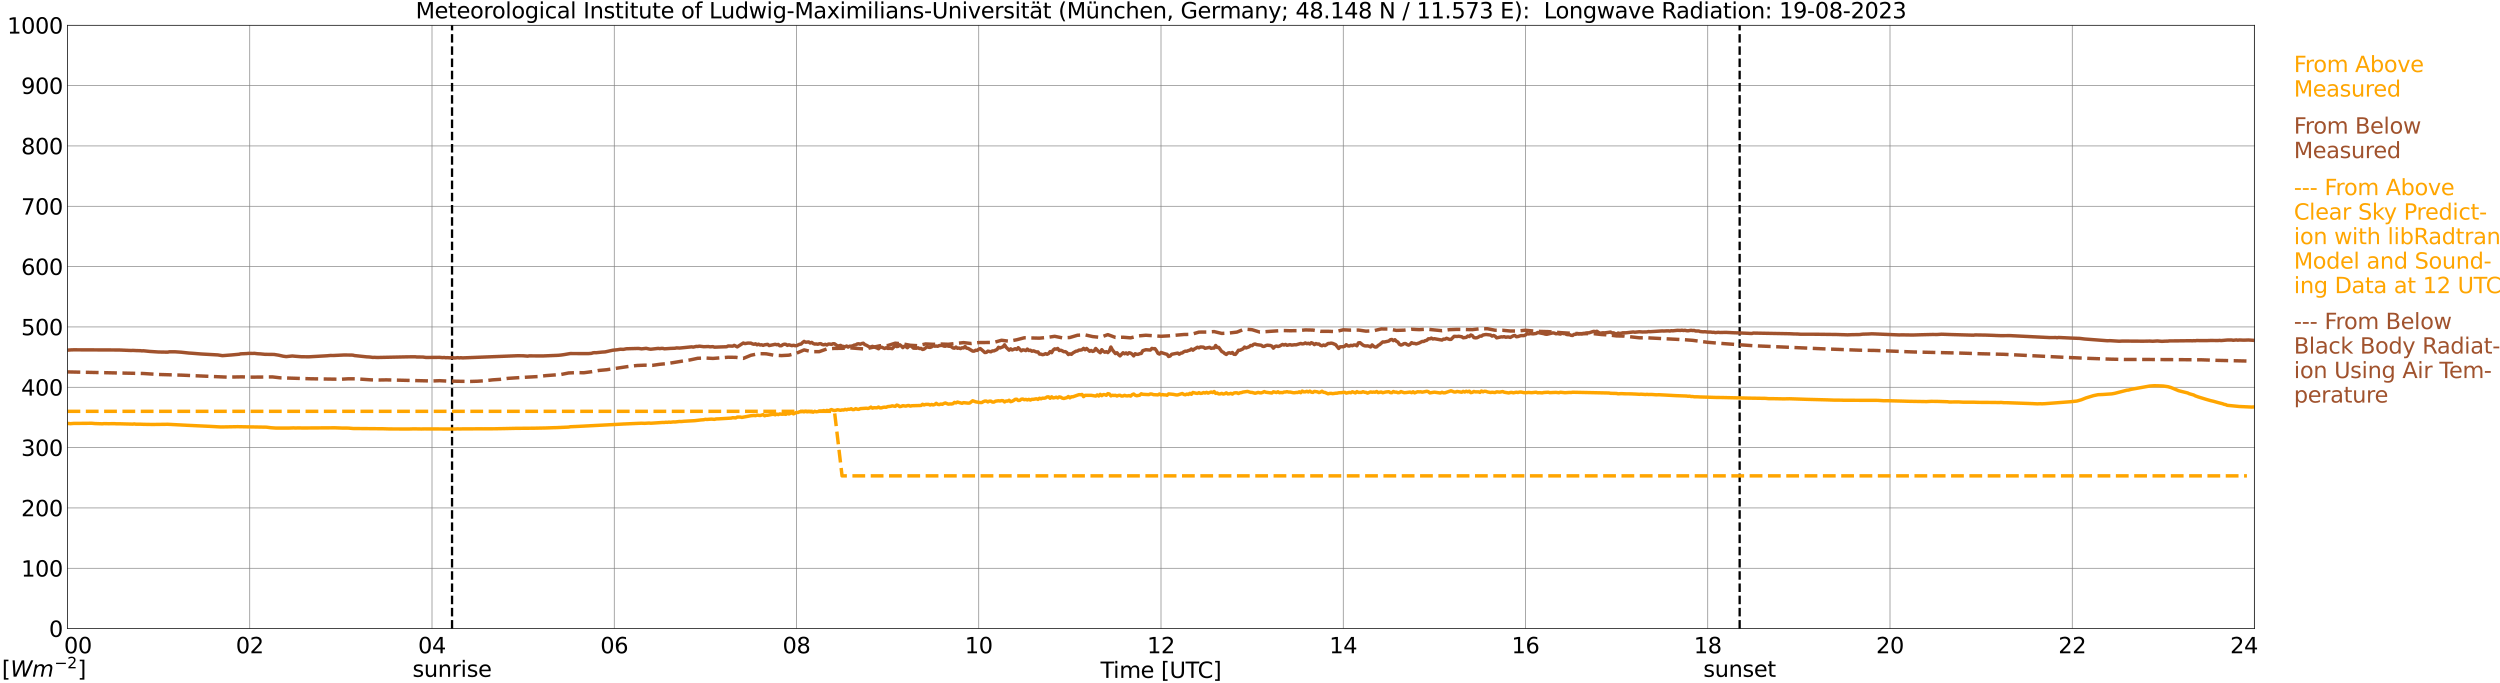<?xml version="1.0" encoding="utf-8" standalone="no"?>
<!DOCTYPE svg PUBLIC "-//W3C//DTD SVG 1.1//EN"
  "http://www.w3.org/Graphics/SVG/1.1/DTD/svg11.dtd">
<svg xmlns:xlink="http://www.w3.org/1999/xlink" width="1085.4pt" height="296.64pt" viewBox="0 0 1085.4 296.64" xmlns="http://www.w3.org/2000/svg" version="1.1">
 <defs>
  <style type="text/css">*{stroke-linejoin: round; stroke-linecap: butt}</style>
 </defs>
 <g id="figure_1">
  <g id="patch_1">
   <path d="M 0 296.64 
L 1085.4 296.64 
L 1085.4 0 
L 0 0 
z
" style="fill: #ffffff"/>
  </g>
  <g id="axes_1">
   <g id="patch_2">
    <path d="M 29.306 272.909 
L 978.814 272.909 
L 978.814 10.976 
L 29.306 10.976 
z
" style="fill: #ffffff"/>
   </g>
   <g id="patch_3">
    <path d="M 978.814 272.909 
L 978.814 272.909 
L 978.814 10.976 
L 978.814 10.976 
z
" clip-path="url(#pbe67b4f5e4)" style="fill: #d3d3d3; opacity: 0.25; stroke: #d3d3d3; stroke-linejoin: miter"/>
   </g>
   <g id="matplotlib.axis_1">
    <g id="xtick_1">
     <g id="line2d_1">
      <path d="M 29.306 272.909 
L 29.306 10.976 
" clip-path="url(#pbe67b4f5e4)" style="fill: none; stroke: #808080; stroke-width: 0.3; stroke-linecap: square"/>
     </g>
     <g id="line2d_2"/>
     <g id="text_1">
      <!--    00 -->
      <g transform="translate(18.733 283.627) scale(0.095 -0.095)">
       <defs>
        <path id="DejaVuSans-20" transform="scale(0.016)"/>
        <path id="DejaVuSans-30" d="M 2034 4250 
Q 1547 4250 1301 3770 
Q 1056 3291 1056 2328 
Q 1056 1369 1301 889 
Q 1547 409 2034 409 
Q 2525 409 2770 889 
Q 3016 1369 3016 2328 
Q 3016 3291 2770 3770 
Q 2525 4250 2034 4250 
z
M 2034 4750 
Q 2819 4750 3233 4129 
Q 3647 3509 3647 2328 
Q 3647 1150 3233 529 
Q 2819 -91 2034 -91 
Q 1250 -91 836 529 
Q 422 1150 422 2328 
Q 422 3509 836 4129 
Q 1250 4750 2034 4750 
z
" transform="scale(0.016)"/>
       </defs>
       <use xlink:href="#DejaVuSans-20"/>
       <use xlink:href="#DejaVuSans-20" transform="translate(31.787 0)"/>
       <use xlink:href="#DejaVuSans-20" transform="translate(63.574 0)"/>
       <use xlink:href="#DejaVuSans-30" transform="translate(95.361 0)"/>
       <use xlink:href="#DejaVuSans-30" transform="translate(158.984 0)"/>
      </g>
     </g>
    </g>
    <g id="xtick_2">
     <g id="line2d_3">
      <path d="M 108.431 272.909 
L 108.431 10.976 
" clip-path="url(#pbe67b4f5e4)" style="fill: none; stroke: #808080; stroke-width: 0.3; stroke-linecap: square"/>
     </g>
     <g id="line2d_4"/>
     <g id="text_2">
      <!-- 02 -->
      <g transform="translate(102.387 283.627) scale(0.095 -0.095)">
       <defs>
        <path id="DejaVuSans-32" d="M 1228 531 
L 3431 531 
L 3431 0 
L 469 0 
L 469 531 
Q 828 903 1448 1529 
Q 2069 2156 2228 2338 
Q 2531 2678 2651 2914 
Q 2772 3150 2772 3378 
Q 2772 3750 2511 3984 
Q 2250 4219 1831 4219 
Q 1534 4219 1204 4116 
Q 875 4013 500 3803 
L 500 4441 
Q 881 4594 1212 4672 
Q 1544 4750 1819 4750 
Q 2544 4750 2975 4387 
Q 3406 4025 3406 3419 
Q 3406 3131 3298 2873 
Q 3191 2616 2906 2266 
Q 2828 2175 2409 1742 
Q 1991 1309 1228 531 
z
" transform="scale(0.016)"/>
       </defs>
       <use xlink:href="#DejaVuSans-30"/>
       <use xlink:href="#DejaVuSans-32" transform="translate(63.623 0)"/>
      </g>
     </g>
    </g>
    <g id="xtick_3">
     <g id="line2d_5">
      <path d="M 187.557 272.909 
L 187.557 10.976 
" clip-path="url(#pbe67b4f5e4)" style="fill: none; stroke: #808080; stroke-width: 0.3; stroke-linecap: square"/>
     </g>
     <g id="line2d_6"/>
     <g id="text_3">
      <!-- 04 -->
      <g transform="translate(181.513 283.627) scale(0.095 -0.095)">
       <defs>
        <path id="DejaVuSans-34" d="M 2419 4116 
L 825 1625 
L 2419 1625 
L 2419 4116 
z
M 2253 4666 
L 3047 4666 
L 3047 1625 
L 3713 1625 
L 3713 1100 
L 3047 1100 
L 3047 0 
L 2419 0 
L 2419 1100 
L 313 1100 
L 313 1709 
L 2253 4666 
z
" transform="scale(0.016)"/>
       </defs>
       <use xlink:href="#DejaVuSans-30"/>
       <use xlink:href="#DejaVuSans-34" transform="translate(63.623 0)"/>
      </g>
     </g>
    </g>
    <g id="xtick_4">
     <g id="line2d_7">
      <path d="M 266.683 272.909 
L 266.683 10.976 
" clip-path="url(#pbe67b4f5e4)" style="fill: none; stroke: #808080; stroke-width: 0.3; stroke-linecap: square"/>
     </g>
     <g id="line2d_8"/>
     <g id="text_4">
      <!-- 06 -->
      <g transform="translate(260.638 283.627) scale(0.095 -0.095)">
       <defs>
        <path id="DejaVuSans-36" d="M 2113 2584 
Q 1688 2584 1439 2293 
Q 1191 2003 1191 1497 
Q 1191 994 1439 701 
Q 1688 409 2113 409 
Q 2538 409 2786 701 
Q 3034 994 3034 1497 
Q 3034 2003 2786 2293 
Q 2538 2584 2113 2584 
z
M 3366 4563 
L 3366 3988 
Q 3128 4100 2886 4159 
Q 2644 4219 2406 4219 
Q 1781 4219 1451 3797 
Q 1122 3375 1075 2522 
Q 1259 2794 1537 2939 
Q 1816 3084 2150 3084 
Q 2853 3084 3261 2657 
Q 3669 2231 3669 1497 
Q 3669 778 3244 343 
Q 2819 -91 2113 -91 
Q 1303 -91 875 529 
Q 447 1150 447 2328 
Q 447 3434 972 4092 
Q 1497 4750 2381 4750 
Q 2619 4750 2861 4703 
Q 3103 4656 3366 4563 
z
" transform="scale(0.016)"/>
       </defs>
       <use xlink:href="#DejaVuSans-30"/>
       <use xlink:href="#DejaVuSans-36" transform="translate(63.623 0)"/>
      </g>
     </g>
    </g>
    <g id="xtick_5">
     <g id="line2d_9">
      <path d="M 345.808 272.909 
L 345.808 10.976 
" clip-path="url(#pbe67b4f5e4)" style="fill: none; stroke: #808080; stroke-width: 0.3; stroke-linecap: square"/>
     </g>
     <g id="line2d_10"/>
     <g id="text_5">
      <!-- 08 -->
      <g transform="translate(339.764 283.627) scale(0.095 -0.095)">
       <defs>
        <path id="DejaVuSans-38" d="M 2034 2216 
Q 1584 2216 1326 1975 
Q 1069 1734 1069 1313 
Q 1069 891 1326 650 
Q 1584 409 2034 409 
Q 2484 409 2743 651 
Q 3003 894 3003 1313 
Q 3003 1734 2745 1975 
Q 2488 2216 2034 2216 
z
M 1403 2484 
Q 997 2584 770 2862 
Q 544 3141 544 3541 
Q 544 4100 942 4425 
Q 1341 4750 2034 4750 
Q 2731 4750 3128 4425 
Q 3525 4100 3525 3541 
Q 3525 3141 3298 2862 
Q 3072 2584 2669 2484 
Q 3125 2378 3379 2068 
Q 3634 1759 3634 1313 
Q 3634 634 3220 271 
Q 2806 -91 2034 -91 
Q 1263 -91 848 271 
Q 434 634 434 1313 
Q 434 1759 690 2068 
Q 947 2378 1403 2484 
z
M 1172 3481 
Q 1172 3119 1398 2916 
Q 1625 2713 2034 2713 
Q 2441 2713 2670 2916 
Q 2900 3119 2900 3481 
Q 2900 3844 2670 4047 
Q 2441 4250 2034 4250 
Q 1625 4250 1398 4047 
Q 1172 3844 1172 3481 
z
" transform="scale(0.016)"/>
       </defs>
       <use xlink:href="#DejaVuSans-30"/>
       <use xlink:href="#DejaVuSans-38" transform="translate(63.623 0)"/>
      </g>
     </g>
    </g>
    <g id="xtick_6">
     <g id="line2d_11">
      <path d="M 424.934 272.909 
L 424.934 10.976 
" clip-path="url(#pbe67b4f5e4)" style="fill: none; stroke: #808080; stroke-width: 0.3; stroke-linecap: square"/>
     </g>
     <g id="line2d_12"/>
     <g id="text_6">
      <!-- 10 -->
      <g transform="translate(418.89 283.627) scale(0.095 -0.095)">
       <defs>
        <path id="DejaVuSans-31" d="M 794 531 
L 1825 531 
L 1825 4091 
L 703 3866 
L 703 4441 
L 1819 4666 
L 2450 4666 
L 2450 531 
L 3481 531 
L 3481 0 
L 794 0 
L 794 531 
z
" transform="scale(0.016)"/>
       </defs>
       <use xlink:href="#DejaVuSans-31"/>
       <use xlink:href="#DejaVuSans-30" transform="translate(63.623 0)"/>
      </g>
     </g>
    </g>
    <g id="xtick_7">
     <g id="line2d_13">
      <path d="M 504.06 272.909 
L 504.06 10.976 
" clip-path="url(#pbe67b4f5e4)" style="fill: none; stroke: #808080; stroke-width: 0.3; stroke-linecap: square"/>
     </g>
     <g id="line2d_14"/>
     <g id="text_7">
      <!-- 12 -->
      <g transform="translate(498.015 283.627) scale(0.095 -0.095)">
       <use xlink:href="#DejaVuSans-31"/>
       <use xlink:href="#DejaVuSans-32" transform="translate(63.623 0)"/>
      </g>
     </g>
    </g>
    <g id="xtick_8">
     <g id="line2d_15">
      <path d="M 583.185 272.909 
L 583.185 10.976 
" clip-path="url(#pbe67b4f5e4)" style="fill: none; stroke: #808080; stroke-width: 0.3; stroke-linecap: square"/>
     </g>
     <g id="line2d_16"/>
     <g id="text_8">
      <!-- 14 -->
      <g transform="translate(577.141 283.627) scale(0.095 -0.095)">
       <use xlink:href="#DejaVuSans-31"/>
       <use xlink:href="#DejaVuSans-34" transform="translate(63.623 0)"/>
      </g>
     </g>
    </g>
    <g id="xtick_9">
     <g id="line2d_17">
      <path d="M 662.311 272.909 
L 662.311 10.976 
" clip-path="url(#pbe67b4f5e4)" style="fill: none; stroke: #808080; stroke-width: 0.3; stroke-linecap: square"/>
     </g>
     <g id="line2d_18"/>
     <g id="text_9">
      <!-- 16 -->
      <g transform="translate(656.267 283.627) scale(0.095 -0.095)">
       <use xlink:href="#DejaVuSans-31"/>
       <use xlink:href="#DejaVuSans-36" transform="translate(63.623 0)"/>
      </g>
     </g>
    </g>
    <g id="xtick_10">
     <g id="line2d_19">
      <path d="M 741.437 272.909 
L 741.437 10.976 
" clip-path="url(#pbe67b4f5e4)" style="fill: none; stroke: #808080; stroke-width: 0.3; stroke-linecap: square"/>
     </g>
     <g id="line2d_20"/>
     <g id="text_10">
      <!-- 18 -->
      <g transform="translate(735.392 283.627) scale(0.095 -0.095)">
       <use xlink:href="#DejaVuSans-31"/>
       <use xlink:href="#DejaVuSans-38" transform="translate(63.623 0)"/>
      </g>
     </g>
    </g>
    <g id="xtick_11">
     <g id="line2d_21">
      <path d="M 820.562 272.909 
L 820.562 10.976 
" clip-path="url(#pbe67b4f5e4)" style="fill: none; stroke: #808080; stroke-width: 0.3; stroke-linecap: square"/>
     </g>
     <g id="line2d_22"/>
     <g id="text_11">
      <!-- 20 -->
      <g transform="translate(814.518 283.627) scale(0.095 -0.095)">
       <use xlink:href="#DejaVuSans-32"/>
       <use xlink:href="#DejaVuSans-30" transform="translate(63.623 0)"/>
      </g>
     </g>
    </g>
    <g id="xtick_12">
     <g id="line2d_23">
      <path d="M 899.688 272.909 
L 899.688 10.976 
" clip-path="url(#pbe67b4f5e4)" style="fill: none; stroke: #808080; stroke-width: 0.3; stroke-linecap: square"/>
     </g>
     <g id="line2d_24"/>
     <g id="text_12">
      <!-- 22 -->
      <g transform="translate(893.644 283.627) scale(0.095 -0.095)">
       <use xlink:href="#DejaVuSans-32"/>
       <use xlink:href="#DejaVuSans-32" transform="translate(63.623 0)"/>
      </g>
     </g>
    </g>
    <g id="xtick_13">
     <g id="line2d_25">
      <path d="M 978.814 272.909 
L 978.814 10.976 
" clip-path="url(#pbe67b4f5e4)" style="fill: none; stroke: #808080; stroke-width: 0.3; stroke-linecap: square"/>
     </g>
     <g id="line2d_26"/>
     <g id="text_13">
      <!-- 24    -->
      <g transform="translate(968.241 283.627) scale(0.095 -0.095)">
       <use xlink:href="#DejaVuSans-32"/>
       <use xlink:href="#DejaVuSans-34" transform="translate(63.623 0)"/>
       <use xlink:href="#DejaVuSans-20" transform="translate(127.246 0)"/>
       <use xlink:href="#DejaVuSans-20" transform="translate(159.033 0)"/>
       <use xlink:href="#DejaVuSans-20" transform="translate(190.82 0)"/>
      </g>
     </g>
    </g>
    <g id="text_14">
     <!-- Time [UTC] -->
     <g transform="translate(477.806 294.322) scale(0.095 -0.095)">
      <defs>
       <path id="DejaVuSans-54" d="M -19 4666 
L 3928 4666 
L 3928 4134 
L 2272 4134 
L 2272 0 
L 1638 0 
L 1638 4134 
L -19 4134 
L -19 4666 
z
" transform="scale(0.016)"/>
       <path id="DejaVuSans-69" d="M 603 3500 
L 1178 3500 
L 1178 0 
L 603 0 
L 603 3500 
z
M 603 4863 
L 1178 4863 
L 1178 4134 
L 603 4134 
L 603 4863 
z
" transform="scale(0.016)"/>
       <path id="DejaVuSans-6d" d="M 3328 2828 
Q 3544 3216 3844 3400 
Q 4144 3584 4550 3584 
Q 5097 3584 5394 3201 
Q 5691 2819 5691 2113 
L 5691 0 
L 5113 0 
L 5113 2094 
Q 5113 2597 4934 2840 
Q 4756 3084 4391 3084 
Q 3944 3084 3684 2787 
Q 3425 2491 3425 1978 
L 3425 0 
L 2847 0 
L 2847 2094 
Q 2847 2600 2669 2842 
Q 2491 3084 2119 3084 
Q 1678 3084 1418 2786 
Q 1159 2488 1159 1978 
L 1159 0 
L 581 0 
L 581 3500 
L 1159 3500 
L 1159 2956 
Q 1356 3278 1631 3431 
Q 1906 3584 2284 3584 
Q 2666 3584 2933 3390 
Q 3200 3197 3328 2828 
z
" transform="scale(0.016)"/>
       <path id="DejaVuSans-65" d="M 3597 1894 
L 3597 1613 
L 953 1613 
Q 991 1019 1311 708 
Q 1631 397 2203 397 
Q 2534 397 2845 478 
Q 3156 559 3463 722 
L 3463 178 
Q 3153 47 2828 -22 
Q 2503 -91 2169 -91 
Q 1331 -91 842 396 
Q 353 884 353 1716 
Q 353 2575 817 3079 
Q 1281 3584 2069 3584 
Q 2775 3584 3186 3129 
Q 3597 2675 3597 1894 
z
M 3022 2063 
Q 3016 2534 2758 2815 
Q 2500 3097 2075 3097 
Q 1594 3097 1305 2825 
Q 1016 2553 972 2059 
L 3022 2063 
z
" transform="scale(0.016)"/>
       <path id="DejaVuSans-5b" d="M 550 4863 
L 1875 4863 
L 1875 4416 
L 1125 4416 
L 1125 -397 
L 1875 -397 
L 1875 -844 
L 550 -844 
L 550 4863 
z
" transform="scale(0.016)"/>
       <path id="DejaVuSans-55" d="M 556 4666 
L 1191 4666 
L 1191 1831 
Q 1191 1081 1462 751 
Q 1734 422 2344 422 
Q 2950 422 3222 751 
Q 3494 1081 3494 1831 
L 3494 4666 
L 4128 4666 
L 4128 1753 
Q 4128 841 3676 375 
Q 3225 -91 2344 -91 
Q 1459 -91 1007 375 
Q 556 841 556 1753 
L 556 4666 
z
" transform="scale(0.016)"/>
       <path id="DejaVuSans-43" d="M 4122 4306 
L 4122 3641 
Q 3803 3938 3442 4084 
Q 3081 4231 2675 4231 
Q 1875 4231 1450 3742 
Q 1025 3253 1025 2328 
Q 1025 1406 1450 917 
Q 1875 428 2675 428 
Q 3081 428 3442 575 
Q 3803 722 4122 1019 
L 4122 359 
Q 3791 134 3420 21 
Q 3050 -91 2638 -91 
Q 1578 -91 968 557 
Q 359 1206 359 2328 
Q 359 3453 968 4101 
Q 1578 4750 2638 4750 
Q 3056 4750 3426 4639 
Q 3797 4528 4122 4306 
z
" transform="scale(0.016)"/>
       <path id="DejaVuSans-5d" d="M 1947 4863 
L 1947 -844 
L 622 -844 
L 622 -397 
L 1369 -397 
L 1369 4416 
L 622 4416 
L 622 4863 
L 1947 4863 
z
" transform="scale(0.016)"/>
      </defs>
      <use xlink:href="#DejaVuSans-54"/>
      <use xlink:href="#DejaVuSans-69" transform="translate(57.959 0)"/>
      <use xlink:href="#DejaVuSans-6d" transform="translate(85.742 0)"/>
      <use xlink:href="#DejaVuSans-65" transform="translate(183.154 0)"/>
      <use xlink:href="#DejaVuSans-20" transform="translate(244.678 0)"/>
      <use xlink:href="#DejaVuSans-5b" transform="translate(276.465 0)"/>
      <use xlink:href="#DejaVuSans-55" transform="translate(315.479 0)"/>
      <use xlink:href="#DejaVuSans-54" transform="translate(388.672 0)"/>
      <use xlink:href="#DejaVuSans-43" transform="translate(443.881 0)"/>
      <use xlink:href="#DejaVuSans-5d" transform="translate(513.705 0)"/>
     </g>
    </g>
   </g>
   <g id="matplotlib.axis_2">
    <g id="ytick_1">
     <g id="line2d_27">
      <path d="M 29.306 272.909 
L 978.814 272.909 
" clip-path="url(#pbe67b4f5e4)" style="fill: none; stroke: #808080; stroke-width: 0.3; stroke-linecap: square"/>
     </g>
     <g id="line2d_28"/>
     <g id="text_15">
      <!-- 0 -->
      <g transform="translate(21.261 276.518) scale(0.095 -0.095)">
       <use xlink:href="#DejaVuSans-30"/>
      </g>
     </g>
    </g>
    <g id="ytick_2">
     <g id="line2d_29">
      <path d="M 29.306 246.715 
L 978.814 246.715 
" clip-path="url(#pbe67b4f5e4)" style="fill: none; stroke: #808080; stroke-width: 0.3; stroke-linecap: square"/>
     </g>
     <g id="line2d_30"/>
     <g id="text_16">
      <!-- 100 -->
      <g transform="translate(9.173 250.325) scale(0.095 -0.095)">
       <use xlink:href="#DejaVuSans-31"/>
       <use xlink:href="#DejaVuSans-30" transform="translate(63.623 0)"/>
       <use xlink:href="#DejaVuSans-30" transform="translate(127.246 0)"/>
      </g>
     </g>
    </g>
    <g id="ytick_3">
     <g id="line2d_31">
      <path d="M 29.306 220.522 
L 978.814 220.522 
" clip-path="url(#pbe67b4f5e4)" style="fill: none; stroke: #808080; stroke-width: 0.3; stroke-linecap: square"/>
     </g>
     <g id="line2d_32"/>
     <g id="text_17">
      <!-- 200 -->
      <g transform="translate(9.173 224.131) scale(0.095 -0.095)">
       <use xlink:href="#DejaVuSans-32"/>
       <use xlink:href="#DejaVuSans-30" transform="translate(63.623 0)"/>
       <use xlink:href="#DejaVuSans-30" transform="translate(127.246 0)"/>
      </g>
     </g>
    </g>
    <g id="ytick_4">
     <g id="line2d_33">
      <path d="M 29.306 194.329 
L 978.814 194.329 
" clip-path="url(#pbe67b4f5e4)" style="fill: none; stroke: #808080; stroke-width: 0.3; stroke-linecap: square"/>
     </g>
     <g id="line2d_34"/>
     <g id="text_18">
      <!-- 300 -->
      <g transform="translate(9.173 197.938) scale(0.095 -0.095)">
       <defs>
        <path id="DejaVuSans-33" d="M 2597 2516 
Q 3050 2419 3304 2112 
Q 3559 1806 3559 1356 
Q 3559 666 3084 287 
Q 2609 -91 1734 -91 
Q 1441 -91 1130 -33 
Q 819 25 488 141 
L 488 750 
Q 750 597 1062 519 
Q 1375 441 1716 441 
Q 2309 441 2620 675 
Q 2931 909 2931 1356 
Q 2931 1769 2642 2001 
Q 2353 2234 1838 2234 
L 1294 2234 
L 1294 2753 
L 1863 2753 
Q 2328 2753 2575 2939 
Q 2822 3125 2822 3475 
Q 2822 3834 2567 4026 
Q 2313 4219 1838 4219 
Q 1578 4219 1281 4162 
Q 984 4106 628 3988 
L 628 4550 
Q 988 4650 1302 4700 
Q 1616 4750 1894 4750 
Q 2613 4750 3031 4423 
Q 3450 4097 3450 3541 
Q 3450 3153 3228 2886 
Q 3006 2619 2597 2516 
z
" transform="scale(0.016)"/>
       </defs>
       <use xlink:href="#DejaVuSans-33"/>
       <use xlink:href="#DejaVuSans-30" transform="translate(63.623 0)"/>
       <use xlink:href="#DejaVuSans-30" transform="translate(127.246 0)"/>
      </g>
     </g>
    </g>
    <g id="ytick_5">
     <g id="line2d_35">
      <path d="M 29.306 168.136 
L 978.814 168.136 
" clip-path="url(#pbe67b4f5e4)" style="fill: none; stroke: #808080; stroke-width: 0.3; stroke-linecap: square"/>
     </g>
     <g id="line2d_36"/>
     <g id="text_19">
      <!-- 400 -->
      <g transform="translate(9.173 171.745) scale(0.095 -0.095)">
       <use xlink:href="#DejaVuSans-34"/>
       <use xlink:href="#DejaVuSans-30" transform="translate(63.623 0)"/>
       <use xlink:href="#DejaVuSans-30" transform="translate(127.246 0)"/>
      </g>
     </g>
    </g>
    <g id="ytick_6">
     <g id="line2d_37">
      <path d="M 29.306 141.942 
L 978.814 141.942 
" clip-path="url(#pbe67b4f5e4)" style="fill: none; stroke: #808080; stroke-width: 0.3; stroke-linecap: square"/>
     </g>
     <g id="line2d_38"/>
     <g id="text_20">
      <!-- 500 -->
      <g transform="translate(9.173 145.551) scale(0.095 -0.095)">
       <defs>
        <path id="DejaVuSans-35" d="M 691 4666 
L 3169 4666 
L 3169 4134 
L 1269 4134 
L 1269 2991 
Q 1406 3038 1543 3061 
Q 1681 3084 1819 3084 
Q 2600 3084 3056 2656 
Q 3513 2228 3513 1497 
Q 3513 744 3044 326 
Q 2575 -91 1722 -91 
Q 1428 -91 1123 -41 
Q 819 9 494 109 
L 494 744 
Q 775 591 1075 516 
Q 1375 441 1709 441 
Q 2250 441 2565 725 
Q 2881 1009 2881 1497 
Q 2881 1984 2565 2268 
Q 2250 2553 1709 2553 
Q 1456 2553 1204 2497 
Q 953 2441 691 2322 
L 691 4666 
z
" transform="scale(0.016)"/>
       </defs>
       <use xlink:href="#DejaVuSans-35"/>
       <use xlink:href="#DejaVuSans-30" transform="translate(63.623 0)"/>
       <use xlink:href="#DejaVuSans-30" transform="translate(127.246 0)"/>
      </g>
     </g>
    </g>
    <g id="ytick_7">
     <g id="line2d_39">
      <path d="M 29.306 115.749 
L 978.814 115.749 
" clip-path="url(#pbe67b4f5e4)" style="fill: none; stroke: #808080; stroke-width: 0.3; stroke-linecap: square"/>
     </g>
     <g id="line2d_40"/>
     <g id="text_21">
      <!-- 600 -->
      <g transform="translate(9.173 119.358) scale(0.095 -0.095)">
       <use xlink:href="#DejaVuSans-36"/>
       <use xlink:href="#DejaVuSans-30" transform="translate(63.623 0)"/>
       <use xlink:href="#DejaVuSans-30" transform="translate(127.246 0)"/>
      </g>
     </g>
    </g>
    <g id="ytick_8">
     <g id="line2d_41">
      <path d="M 29.306 89.556 
L 978.814 89.556 
" clip-path="url(#pbe67b4f5e4)" style="fill: none; stroke: #808080; stroke-width: 0.3; stroke-linecap: square"/>
     </g>
     <g id="line2d_42"/>
     <g id="text_22">
      <!-- 700 -->
      <g transform="translate(9.173 93.165) scale(0.095 -0.095)">
       <defs>
        <path id="DejaVuSans-37" d="M 525 4666 
L 3525 4666 
L 3525 4397 
L 1831 0 
L 1172 0 
L 2766 4134 
L 525 4134 
L 525 4666 
z
" transform="scale(0.016)"/>
       </defs>
       <use xlink:href="#DejaVuSans-37"/>
       <use xlink:href="#DejaVuSans-30" transform="translate(63.623 0)"/>
       <use xlink:href="#DejaVuSans-30" transform="translate(127.246 0)"/>
      </g>
     </g>
    </g>
    <g id="ytick_9">
     <g id="line2d_43">
      <path d="M 29.306 63.362 
L 978.814 63.362 
" clip-path="url(#pbe67b4f5e4)" style="fill: none; stroke: #808080; stroke-width: 0.3; stroke-linecap: square"/>
     </g>
     <g id="line2d_44"/>
     <g id="text_23">
      <!-- 800 -->
      <g transform="translate(9.173 66.972) scale(0.095 -0.095)">
       <use xlink:href="#DejaVuSans-38"/>
       <use xlink:href="#DejaVuSans-30" transform="translate(63.623 0)"/>
       <use xlink:href="#DejaVuSans-30" transform="translate(127.246 0)"/>
      </g>
     </g>
    </g>
    <g id="ytick_10">
     <g id="line2d_45">
      <path d="M 29.306 37.169 
L 978.814 37.169 
" clip-path="url(#pbe67b4f5e4)" style="fill: none; stroke: #808080; stroke-width: 0.3; stroke-linecap: square"/>
     </g>
     <g id="line2d_46"/>
     <g id="text_24">
      <!-- 900 -->
      <g transform="translate(9.173 40.778) scale(0.095 -0.095)">
       <defs>
        <path id="DejaVuSans-39" d="M 703 97 
L 703 672 
Q 941 559 1184 500 
Q 1428 441 1663 441 
Q 2288 441 2617 861 
Q 2947 1281 2994 2138 
Q 2813 1869 2534 1725 
Q 2256 1581 1919 1581 
Q 1219 1581 811 2004 
Q 403 2428 403 3163 
Q 403 3881 828 4315 
Q 1253 4750 1959 4750 
Q 2769 4750 3195 4129 
Q 3622 3509 3622 2328 
Q 3622 1225 3098 567 
Q 2575 -91 1691 -91 
Q 1453 -91 1209 -44 
Q 966 3 703 97 
z
M 1959 2075 
Q 2384 2075 2632 2365 
Q 2881 2656 2881 3163 
Q 2881 3666 2632 3958 
Q 2384 4250 1959 4250 
Q 1534 4250 1286 3958 
Q 1038 3666 1038 3163 
Q 1038 2656 1286 2365 
Q 1534 2075 1959 2075 
z
" transform="scale(0.016)"/>
       </defs>
       <use xlink:href="#DejaVuSans-39"/>
       <use xlink:href="#DejaVuSans-30" transform="translate(63.623 0)"/>
       <use xlink:href="#DejaVuSans-30" transform="translate(127.246 0)"/>
      </g>
     </g>
    </g>
    <g id="ytick_11">
     <g id="line2d_47">
      <path d="M 29.306 10.976 
L 978.814 10.976 
" clip-path="url(#pbe67b4f5e4)" style="fill: none; stroke: #808080; stroke-width: 0.3; stroke-linecap: square"/>
     </g>
     <g id="line2d_48"/>
     <g id="text_25">
      <!-- 1000 -->
      <g transform="translate(3.128 14.585) scale(0.095 -0.095)">
       <use xlink:href="#DejaVuSans-31"/>
       <use xlink:href="#DejaVuSans-30" transform="translate(63.623 0)"/>
       <use xlink:href="#DejaVuSans-30" transform="translate(127.246 0)"/>
       <use xlink:href="#DejaVuSans-30" transform="translate(190.869 0)"/>
      </g>
     </g>
    </g>
   </g>
   <g id="line2d_49">
    <path d="M 196.261 272.909 
L 196.261 10.976 
" clip-path="url(#pbe67b4f5e4)" style="fill: none; stroke-dasharray: 3.7,1.6; stroke-dashoffset: 0; stroke: #000000"/>
   </g>
   <g id="line2d_50">
    <path d="M 755.284 272.909 
L 755.284 10.976 
" clip-path="url(#pbe67b4f5e4)" style="fill: none; stroke-dasharray: 3.7,1.6; stroke-dashoffset: 0; stroke: #000000"/>
   </g>
   <g id="line2d_51">
    <path d="M 29.306 183.828 
L 30.625 183.941 
L 31.943 183.831 
L 34.581 183.815 
L 39.856 183.765 
L 41.175 183.891 
L 44.472 184.003 
L 45.131 183.92 
L 47.109 183.964 
L 49.747 183.928 
L 50.406 183.998 
L 51.725 183.985 
L 54.362 184.061 
L 57.659 184.142 
L 58.319 184.045 
L 58.978 184.174 
L 60.956 184.171 
L 62.275 184.226 
L 66.231 184.289 
L 72.825 184.205 
L 81.397 184.653 
L 91.288 185.117 
L 95.903 185.373 
L 103.156 185.248 
L 115.685 185.462 
L 117.663 185.703 
L 119.641 185.84 
L 125.575 185.84 
L 127.553 185.769 
L 128.213 185.829 
L 129.532 185.782 
L 131.51 185.824 
L 145.357 185.735 
L 148.654 185.85 
L 151.291 185.863 
L 153.269 186.039 
L 166.457 186.149 
L 168.435 186.212 
L 170.413 186.238 
L 177.666 186.251 
L 179.645 186.183 
L 182.941 186.248 
L 184.26 186.212 
L 197.448 186.264 
L 198.767 186.196 
L 199.426 186.24 
L 200.745 186.204 
L 204.042 186.193 
L 208.657 186.164 
L 209.976 186.18 
L 213.273 186.159 
L 215.251 186.149 
L 216.57 186.117 
L 218.548 186.086 
L 223.823 185.973 
L 225.801 185.957 
L 231.736 185.908 
L 233.714 185.868 
L 237.011 185.806 
L 240.308 185.688 
L 241.626 185.659 
L 246.901 185.421 
L 247.561 185.276 
L 250.858 185.132 
L 268.661 184.2 
L 270.639 184.09 
L 278.552 183.744 
L 279.87 183.797 
L 281.849 183.668 
L 282.508 183.757 
L 287.783 183.404 
L 288.442 183.422 
L 289.102 183.312 
L 289.761 183.383 
L 290.42 183.249 
L 291.08 183.338 
L 292.399 183.171 
L 293.058 183.215 
L 295.036 182.979 
L 295.696 183.026 
L 297.014 182.893 
L 301.63 182.636 
L 304.267 182.324 
L 305.586 182.225 
L 306.246 182.047 
L 306.905 182.112 
L 308.883 181.955 
L 310.202 182.073 
L 310.861 181.887 
L 312.18 181.84 
L 317.455 181.526 
L 318.114 181.347 
L 319.433 181.452 
L 320.093 181.078 
L 321.411 181.07 
L 322.071 181.224 
L 326.027 180.488 
L 327.346 180.381 
L 328.005 180.473 
L 328.665 180.237 
L 329.983 180.402 
L 331.302 180.038 
L 331.961 180.515 
L 332.621 180.279 
L 333.28 180.297 
L 335.258 179.907 
L 335.918 179.888 
L 336.577 180.09 
L 337.236 179.784 
L 337.896 180.006 
L 338.555 179.689 
L 339.215 179.844 
L 340.533 179.797 
L 341.193 179.894 
L 341.852 179.438 
L 342.512 179.729 
L 343.83 179.231 
L 344.49 179.687 
L 345.808 179.042 
L 346.468 179.095 
L 347.127 178.762 
L 348.446 178.668 
L 349.105 178.799 
L 349.765 178.579 
L 350.424 178.775 
L 351.083 178.684 
L 352.402 178.809 
L 353.062 178.948 
L 353.721 178.568 
L 354.38 178.791 
L 355.04 178.702 
L 355.699 178.485 
L 357.018 178.443 
L 357.677 178.241 
L 358.337 178.579 
L 358.996 178.168 
L 359.655 178.375 
L 360.974 177.814 
L 361.634 178.092 
L 362.293 178.23 
L 362.952 178.126 
L 363.612 177.893 
L 364.93 178.144 
L 365.59 177.953 
L 366.249 178.029 
L 366.909 177.717 
L 367.568 177.934 
L 368.227 177.667 
L 368.887 177.714 
L 369.546 177.442 
L 370.206 177.851 
L 370.865 177.793 
L 371.524 177.408 
L 372.184 177.667 
L 372.843 177.738 
L 373.502 177.413 
L 376.14 177.23 
L 376.799 177.348 
L 377.459 177.143 
L 378.118 176.748 
L 378.777 177.217 
L 379.437 177.01 
L 380.756 177.067 
L 381.415 176.727 
L 382.074 177.109 
L 382.734 177.07 
L 383.393 176.853 
L 384.053 176.766 
L 384.712 176.845 
L 385.371 176.533 
L 386.69 176.407 
L 387.349 176.198 
L 388.668 176.434 
L 389.328 175.881 
L 389.987 176.062 
L 390.646 176.544 
L 391.306 176.423 
L 391.965 176.13 
L 393.284 176.324 
L 393.943 176.109 
L 394.603 176.054 
L 395.262 176.331 
L 395.921 176.151 
L 399.878 176.041 
L 400.537 175.514 
L 401.196 175.826 
L 401.856 175.588 
L 403.175 175.572 
L 403.834 175.847 
L 404.493 175.595 
L 405.153 175.831 
L 405.812 175.616 
L 406.471 175.111 
L 407.131 175.572 
L 407.79 175.682 
L 408.45 175.404 
L 409.109 175.543 
L 409.768 175.182 
L 410.428 174.954 
L 411.746 175.475 
L 412.406 175.378 
L 413.065 175.396 
L 413.725 175.271 
L 414.384 174.697 
L 415.043 174.92 
L 415.703 174.548 
L 417.022 174.933 
L 417.681 175.106 
L 418.34 174.804 
L 420.318 175.03 
L 420.978 174.988 
L 422.297 173.998 
L 423.615 174.464 
L 425.593 174.781 
L 426.253 174.77 
L 426.912 174.38 
L 427.572 174.129 
L 428.231 174.129 
L 428.89 174.503 
L 429.55 174.152 
L 430.209 174.15 
L 430.869 174.558 
L 431.528 174.582 
L 432.187 174.178 
L 433.506 173.998 
L 434.165 174.1 
L 434.825 173.93 
L 435.484 173.961 
L 436.144 174.508 
L 436.803 174.095 
L 437.462 174.152 
L 438.122 173.772 
L 438.781 174.393 
L 439.44 174.199 
L 440.1 173.848 
L 440.759 173.369 
L 441.419 173.33 
L 442.078 173.861 
L 442.737 173.84 
L 443.397 173.322 
L 444.056 173.246 
L 444.716 173.552 
L 445.375 173.398 
L 446.034 173.634 
L 446.694 173.382 
L 447.353 173.694 
L 448.012 173.358 
L 448.672 173.379 
L 449.991 173.123 
L 450.65 173.411 
L 451.309 172.892 
L 451.969 173.149 
L 452.628 172.856 
L 453.287 172.895 
L 453.947 172.769 
L 454.606 172.321 
L 455.266 172.3 
L 455.925 172.924 
L 456.584 172.279 
L 457.244 172.769 
L 457.903 172.662 
L 458.563 172.434 
L 459.222 172.78 
L 459.881 172.324 
L 460.541 172.455 
L 461.2 172.869 
L 461.859 173.005 
L 463.178 172.651 
L 463.838 172.154 
L 464.497 172.725 
L 465.156 172.271 
L 465.816 172.271 
L 467.794 171.572 
L 468.453 171.344 
L 469.113 171.378 
L 469.772 171.263 
L 470.431 172.203 
L 471.091 171.648 
L 473.728 171.625 
L 475.706 171.957 
L 476.366 171.47 
L 477.025 171.926 
L 477.685 171.216 
L 478.344 171.776 
L 479.003 171.315 
L 479.663 171.342 
L 480.322 171.63 
L 480.981 170.902 
L 481.641 171.046 
L 482.3 171.879 
L 482.96 171.611 
L 483.619 171.693 
L 484.278 171.614 
L 484.938 171.926 
L 485.597 171.661 
L 486.256 171.609 
L 486.916 171.952 
L 487.575 171.907 
L 488.235 171.635 
L 488.894 171.85 
L 489.553 171.868 
L 490.213 171.74 
L 490.872 171.97 
L 491.532 171.352 
L 492.191 171.067 
L 492.85 171.59 
L 493.51 171.821 
L 494.828 171.585 
L 495.488 170.957 
L 496.147 171.192 
L 498.785 171.336 
L 499.444 171.035 
L 500.103 171.09 
L 500.763 171.339 
L 502.082 171.412 
L 502.741 171.441 
L 503.4 171.053 
L 504.06 171.475 
L 504.719 171.292 
L 505.379 171.444 
L 506.038 171.449 
L 506.697 171.606 
L 507.357 171.014 
L 509.335 171.208 
L 510.654 171.465 
L 511.313 171.457 
L 513.291 170.847 
L 513.95 171.237 
L 514.61 171.402 
L 515.269 171.085 
L 515.929 171.263 
L 516.588 170.776 
L 517.247 171.187 
L 517.907 170.393 
L 519.226 170.729 
L 519.885 170.818 
L 520.544 170.475 
L 521.204 170.82 
L 521.863 170.731 
L 522.522 170.43 
L 523.182 170.64 
L 523.841 170.344 
L 524.501 170.684 
L 525.819 170.202 
L 526.479 170.435 
L 527.138 169.987 
L 527.797 170.797 
L 528.457 170.629 
L 529.116 171.048 
L 529.776 171.006 
L 530.435 170.789 
L 531.094 171.095 
L 531.754 170.933 
L 532.413 170.566 
L 533.073 171.03 
L 533.732 170.964 
L 534.391 170.781 
L 535.051 171.098 
L 535.71 170.634 
L 536.369 170.522 
L 537.029 170.54 
L 537.688 170.857 
L 538.348 170.54 
L 539.007 170.462 
L 539.666 170.223 
L 541.644 169.94 
L 542.963 170.357 
L 543.623 170.378 
L 544.941 170.75 
L 546.26 170.362 
L 546.919 170.545 
L 547.579 170.582 
L 548.238 170.357 
L 548.898 170.011 
L 549.557 170.291 
L 552.195 170.634 
L 552.854 170.108 
L 554.173 170.422 
L 554.832 170.079 
L 555.491 170.503 
L 556.151 170.42 
L 556.81 170.498 
L 557.47 170.207 
L 558.129 170.192 
L 558.788 170.035 
L 559.448 170.228 
L 560.107 170.205 
L 561.426 170.496 
L 562.085 170.514 
L 562.745 170.393 
L 563.404 170.414 
L 564.063 170.108 
L 564.723 170.498 
L 565.382 169.796 
L 566.042 170.152 
L 566.701 170.134 
L 567.36 169.891 
L 568.02 170.186 
L 568.679 169.82 
L 569.338 170.257 
L 569.998 170.367 
L 570.657 169.935 
L 571.976 170.129 
L 572.635 170.441 
L 573.295 170.236 
L 573.954 169.854 
L 574.613 170.317 
L 575.273 170.388 
L 576.592 170.991 
L 577.251 170.81 
L 577.91 170.765 
L 578.57 170.912 
L 579.889 170.716 
L 580.548 170.702 
L 581.207 170.53 
L 582.526 170.467 
L 583.185 170.338 
L 583.845 170.325 
L 584.504 170.676 
L 585.823 170.367 
L 586.482 170.522 
L 587.142 170.084 
L 588.46 170.595 
L 589.12 170.016 
L 589.779 170.367 
L 591.098 170.365 
L 591.757 170.056 
L 592.417 170.304 
L 593.076 170.365 
L 593.736 170.676 
L 595.054 170.15 
L 595.714 170.307 
L 596.373 170.215 
L 597.032 170.304 
L 597.692 169.972 
L 598.351 170.464 
L 599.67 170.181 
L 600.329 170.511 
L 601.648 170.184 
L 602.967 170.053 
L 603.626 170.456 
L 604.286 170.49 
L 604.945 169.982 
L 605.604 170.255 
L 606.264 170.231 
L 606.923 170.506 
L 607.582 170.43 
L 608.242 170.016 
L 609.561 170.475 
L 610.22 170.464 
L 612.198 170.207 
L 612.858 170.501 
L 613.517 170.087 
L 614.176 170.569 
L 615.495 170.063 
L 616.154 170.147 
L 616.814 170.105 
L 617.473 170.268 
L 619.451 169.883 
L 620.111 170.04 
L 620.77 170.585 
L 622.748 170.255 
L 624.067 170.443 
L 625.386 170.624 
L 626.045 170.291 
L 626.705 170.561 
L 627.364 170.535 
L 629.342 169.875 
L 630.001 169.668 
L 631.32 170.184 
L 631.98 170.194 
L 632.639 169.956 
L 634.617 170.299 
L 635.276 169.917 
L 635.936 170.21 
L 636.595 169.859 
L 637.255 170.108 
L 637.914 169.841 
L 638.573 170.469 
L 639.233 170.338 
L 639.892 169.966 
L 640.552 170.145 
L 641.87 170.116 
L 642.53 170.365 
L 643.189 169.77 
L 643.848 170.118 
L 644.508 169.87 
L 645.167 169.922 
L 645.827 170.173 
L 647.145 170.414 
L 647.805 170.299 
L 649.123 170.43 
L 649.783 170.111 
L 651.102 170.252 
L 652.42 169.99 
L 653.08 170.294 
L 655.058 170.611 
L 655.717 170.401 
L 656.377 170.367 
L 657.036 170.551 
L 658.355 170.276 
L 659.014 170.433 
L 659.674 170.234 
L 660.333 170.205 
L 661.652 170.477 
L 662.97 170.467 
L 663.63 170.38 
L 664.949 170.498 
L 666.927 170.281 
L 667.586 170.548 
L 668.246 170.482 
L 669.564 170.574 
L 670.224 170.409 
L 672.202 170.297 
L 672.861 170.477 
L 675.499 170.357 
L 676.817 170.506 
L 677.477 170.286 
L 679.455 170.506 
L 681.433 170.378 
L 682.092 170.417 
L 682.752 170.299 
L 698.577 170.629 
L 699.236 170.765 
L 701.215 170.807 
L 701.874 170.836 
L 702.533 170.988 
L 703.852 170.896 
L 705.83 170.985 
L 707.808 170.991 
L 710.446 171.106 
L 711.765 171.2 
L 712.424 171.127 
L 714.402 171.284 
L 715.062 171.203 
L 715.721 171.284 
L 717.04 171.253 
L 719.018 171.407 
L 720.337 171.378 
L 727.59 171.771 
L 732.205 171.939 
L 732.865 172.044 
L 733.524 171.989 
L 734.184 172.154 
L 734.843 172.143 
L 735.502 172.264 
L 736.821 172.279 
L 738.14 172.345 
L 740.777 172.421 
L 744.734 172.549 
L 746.052 172.573 
L 747.371 172.578 
L 759.24 172.85 
L 766.493 172.955 
L 767.812 173.076 
L 770.449 173.097 
L 774.406 173.175 
L 777.043 173.123 
L 784.296 173.372 
L 793.528 173.615 
L 796.165 173.715 
L 799.462 173.738 
M 800.781 173.778 
L 815.287 173.822 
L 817.925 174 
L 819.244 173.966 
L 826.497 174.16 
L 828.475 174.223 
L 836.388 174.356 
L 838.366 174.249 
L 841.003 174.27 
L 845.619 174.419 
L 846.278 174.535 
L 850.235 174.49 
L 852.213 174.616 
L 856.828 174.613 
L 858.806 174.686 
L 866.06 174.736 
L 868.038 174.776 
L 868.697 174.705 
L 870.016 174.838 
L 871.335 174.838 
L 882.544 175.237 
L 884.522 175.339 
L 885.841 175.284 
L 886.5 175.323 
L 887.819 175.263 
L 893.754 174.812 
L 899.029 174.411 
L 901.666 174.123 
L 903.644 173.563 
L 905.622 172.772 
L 908.919 171.769 
L 910.898 171.357 
L 912.876 171.274 
L 916.832 171.006 
L 918.151 170.768 
L 923.426 169.406 
L 924.085 169.356 
L 925.404 169.003 
L 933.316 167.599 
L 935.295 167.465 
L 937.273 167.512 
L 939.251 167.601 
L 941.229 167.881 
L 942.548 168.251 
L 945.845 169.623 
L 949.801 170.611 
L 950.46 170.928 
L 951.779 171.308 
L 952.438 171.494 
L 953.098 171.863 
L 954.417 172.342 
L 957.714 173.351 
L 959.692 173.919 
L 961.01 174.225 
L 962.989 174.781 
L 964.967 175.286 
L 965.626 175.551 
L 966.285 175.661 
L 966.945 175.967 
L 972.22 176.486 
L 977.495 176.727 
L 978.154 176.693 
L 978.154 176.693 
" clip-path="url(#pbe67b4f5e4)" style="fill: none; stroke: #ffa500; stroke-width: 1.5; stroke-linecap: square"/>
   </g>
   <g id="line2d_52">
    <path d="M 29.306 152.023 
L 30.625 151.921 
L 31.943 151.874 
L 51.725 151.953 
L 57 152.175 
L 57.659 152.125 
L 58.978 152.201 
L 60.956 152.255 
L 61.615 152.333 
L 62.275 152.296 
L 64.912 152.57 
L 68.869 152.824 
L 72.825 152.891 
L 73.484 152.746 
L 76.122 152.744 
L 78.759 152.926 
L 82.056 153.285 
L 83.375 153.367 
L 87.331 153.687 
L 94.584 154.093 
L 96.563 154.409 
L 100.519 154.105 
L 103.816 153.8 
L 104.475 153.62 
L 107.113 153.506 
L 107.772 153.432 
L 109.75 153.446 
L 110.41 153.403 
L 111.728 153.572 
L 113.047 153.643 
L 115.025 153.835 
L 118.982 153.886 
L 120.96 154.205 
L 122.938 154.646 
L 124.257 154.828 
L 126.894 154.56 
L 128.213 154.679 
L 130.85 154.876 
L 134.147 154.91 
L 142.06 154.461 
L 143.379 154.336 
L 144.697 154.347 
L 149.313 154.127 
L 152.61 154.154 
L 153.269 154.201 
L 153.929 154.374 
L 155.247 154.511 
L 159.204 154.929 
L 160.523 154.997 
L 161.841 155.173 
L 162.501 155.143 
L 163.819 155.203 
L 177.007 154.928 
L 180.304 154.902 
L 180.963 154.999 
L 183.601 155.012 
L 184.92 155.201 
L 190.854 155.148 
L 192.173 155.274 
L 192.832 155.198 
L 193.492 155.32 
L 194.151 155.282 
L 195.47 155.356 
L 196.129 155.265 
L 197.448 155.417 
L 198.767 155.281 
L 199.426 155.383 
L 200.085 155.296 
L 200.745 155.387 
L 224.482 154.452 
L 225.801 154.455 
L 227.12 154.464 
L 229.098 154.627 
L 229.757 154.509 
L 235.692 154.536 
L 242.286 154.269 
L 243.604 154.142 
L 244.923 153.951 
L 247.561 153.499 
L 255.473 153.52 
L 256.792 153.41 
L 257.451 153.181 
L 258.111 153.099 
L 258.77 153.139 
L 261.408 152.862 
L 262.726 152.782 
L 266.023 152.056 
L 268.002 151.849 
L 269.32 151.63 
L 270.639 151.685 
L 271.958 151.422 
L 277.233 151.278 
L 278.552 151.468 
L 280.53 151.231 
L 281.849 151.526 
L 282.508 151.622 
L 285.805 151.253 
L 286.464 151.37 
L 287.124 151.253 
L 287.783 151.256 
L 288.442 151.443 
L 291.08 151.267 
L 292.399 151.218 
L 293.058 151.201 
L 293.717 151.047 
L 295.036 151.117 
L 300.311 150.582 
L 300.971 150.711 
L 302.289 150.392 
L 302.949 150.436 
L 303.608 150.293 
L 305.586 150.531 
L 307.564 150.449 
L 308.224 150.573 
L 309.543 150.504 
L 310.202 150.731 
L 313.499 150.601 
L 315.477 150.544 
L 316.136 150.205 
L 318.114 150.286 
L 318.774 149.941 
L 320.093 150.604 
L 322.071 149.334 
L 322.73 148.919 
L 323.39 149.183 
L 324.708 148.953 
L 326.027 148.974 
L 326.686 149.303 
L 327.346 149.472 
L 328.005 149.262 
L 328.665 149.71 
L 329.324 149.418 
L 329.983 149.785 
L 330.643 149.678 
L 331.302 149.937 
L 331.961 149.698 
L 333.28 149.505 
L 333.94 150.031 
L 336.577 149.479 
L 337.236 149.684 
L 337.896 149.552 
L 338.555 150.12 
L 339.215 150.12 
L 339.874 149.646 
L 340.533 149.443 
L 341.193 149.497 
L 341.852 149.952 
L 342.512 149.693 
L 343.83 150.074 
L 344.49 149.885 
L 345.149 150.073 
L 345.808 150.1 
L 347.127 149.462 
L 347.787 149.388 
L 348.446 148.725 
L 349.105 148.224 
L 349.765 148.585 
L 351.083 148.449 
L 351.743 148.917 
L 352.402 148.655 
L 353.062 149.15 
L 353.721 149.377 
L 354.38 149.327 
L 355.04 149.465 
L 355.699 149.256 
L 356.359 149.193 
L 357.018 149.6 
L 357.677 149.702 
L 358.337 149.492 
L 358.996 149.785 
L 359.655 149.374 
L 360.315 149.385 
L 360.974 149.534 
L 361.634 149.233 
L 362.293 149.237 
L 363.612 150.207 
L 364.271 150.139 
L 364.93 149.958 
L 365.59 150.343 
L 366.249 150.413 
L 366.909 150.598 
L 367.568 150.226 
L 368.227 150.694 
L 368.887 150.29 
L 369.546 150.295 
L 370.206 150.163 
L 370.865 149.821 
L 371.524 149.75 
L 372.184 149.324 
L 372.843 149.254 
L 373.502 149.442 
L 374.162 149.158 
L 374.821 149.013 
L 375.481 149.634 
L 376.14 149.886 
L 377.459 150.649 
L 378.118 150.614 
L 378.777 150.367 
L 380.756 151.081 
L 381.415 151.429 
L 382.074 150.78 
L 382.734 150.72 
L 384.053 151.297 
L 384.712 150.976 
L 385.371 151.259 
L 386.69 151.228 
L 387.349 151.38 
L 388.668 150.022 
L 389.328 150.477 
L 389.987 150.366 
L 390.646 149.685 
L 391.306 150.188 
L 391.965 150.917 
L 392.624 150.343 
L 393.284 150.473 
L 393.943 150.967 
L 394.603 150.352 
L 395.262 150.098 
L 395.921 150.544 
L 396.581 151.15 
L 397.899 151.194 
L 398.559 150.993 
L 399.218 151.333 
L 399.878 151.258 
L 400.537 151.725 
L 401.196 151.55 
L 402.515 150.528 
L 403.175 150.779 
L 403.834 150.832 
L 404.493 150.565 
L 405.153 150.089 
L 405.812 150.308 
L 406.471 150.241 
L 407.131 150.349 
L 407.79 150.027 
L 409.109 149.952 
L 409.768 150.257 
L 410.428 150.34 
L 411.087 149.999 
L 411.746 150.321 
L 412.406 150.328 
L 413.065 150.522 
L 413.725 151.056 
L 414.384 151.178 
L 415.043 150.693 
L 415.703 151.208 
L 416.362 151.087 
L 417.022 151.344 
L 417.681 150.984 
L 418.34 151.059 
L 419 150.437 
L 419.659 151.173 
L 420.318 151.26 
L 422.297 152.438 
L 422.956 152.447 
L 423.615 152.05 
L 424.275 152.146 
L 424.934 151.598 
L 425.593 151.338 
L 426.912 152.443 
L 427.572 153.047 
L 428.231 153.004 
L 428.89 152.448 
L 430.209 152.739 
L 430.869 152.35 
L 431.528 152.346 
L 432.847 151.752 
L 433.506 150.782 
L 434.165 151.07 
L 435.484 150.559 
L 436.144 149.696 
L 436.803 150.749 
L 438.122 152.039 
L 438.781 151.452 
L 439.44 151.927 
L 440.759 151.399 
L 441.419 151.711 
L 442.078 150.945 
L 443.397 152.314 
L 444.056 151.901 
L 444.716 151.991 
L 445.375 152.221 
L 446.034 151.559 
L 446.694 152.178 
L 447.353 152.047 
L 448.012 152.492 
L 448.672 152.304 
L 449.991 152.821 
L 450.65 152.784 
L 451.309 153.725 
L 451.969 153.756 
L 452.628 153.993 
L 453.287 153.855 
L 453.947 153.542 
L 454.606 153.822 
L 455.266 153.493 
L 455.925 152.647 
L 456.584 153.116 
L 457.244 151.978 
L 457.903 151.455 
L 458.563 151.605 
L 459.222 151.285 
L 459.881 152.18 
L 460.541 152.047 
L 461.2 152.318 
L 461.859 152.71 
L 462.519 152.664 
L 463.178 153.082 
L 463.838 153.92 
L 464.497 153.606 
L 465.156 153.835 
L 465.816 153.233 
L 467.134 152.481 
L 467.794 152.399 
L 468.453 151.979 
L 469.113 151.994 
L 469.772 151.85 
L 470.431 151.254 
L 471.091 151.844 
L 471.75 151.294 
L 473.069 152.505 
L 473.728 152.165 
L 474.388 152.579 
L 475.047 152.346 
L 475.706 151.299 
L 477.025 152.644 
L 477.685 153.136 
L 478.344 151.826 
L 479.003 152.539 
L 479.663 152.921 
L 480.322 152.672 
L 480.981 153.076 
L 481.641 152.395 
L 482.3 150.672 
L 482.96 151.907 
L 484.278 153.509 
L 484.938 153.151 
L 485.597 153.934 
L 486.256 154.511 
L 487.575 153.153 
L 488.235 153.6 
L 488.894 153.23 
L 489.553 153.751 
L 490.213 153.138 
L 490.872 153.323 
L 491.532 153.759 
L 492.191 154.514 
L 492.85 153.571 
L 493.51 153.83 
L 494.169 153.829 
L 494.828 153.546 
L 495.488 153.451 
L 496.147 152.253 
L 497.466 151.838 
L 499.444 151.985 
L 500.103 151.265 
L 500.763 151.403 
L 501.422 151.36 
L 502.082 152.223 
L 502.741 153.419 
L 503.4 153.722 
L 504.06 153.017 
L 506.038 153.673 
L 506.697 153.831 
L 507.357 154.775 
L 508.016 154.576 
L 508.675 153.816 
L 511.313 153.297 
L 511.972 153.79 
L 512.632 153.339 
L 513.291 153.229 
L 513.95 152.73 
L 514.61 152.454 
L 515.269 152.5 
L 515.929 152.194 
L 516.588 152.038 
L 517.247 151.522 
L 517.907 152.043 
L 518.566 151.538 
L 519.885 150.766 
L 520.544 151.007 
L 521.204 150.633 
L 522.522 150.731 
L 523.182 151.214 
L 525.16 150.802 
L 525.819 151.244 
L 526.479 151.114 
L 527.138 151.112 
L 527.797 149.995 
L 528.457 150.868 
L 529.116 150.823 
L 530.435 152.611 
L 531.094 152.927 
L 531.754 153.512 
L 532.413 153.887 
L 533.073 153.308 
L 533.732 153.14 
L 534.391 153.383 
L 535.051 153.041 
L 535.71 153.81 
L 536.369 153.862 
L 537.029 153.072 
L 537.688 152.06 
L 538.348 152.075 
L 539.666 151.449 
L 540.326 150.679 
L 540.985 151.054 
L 542.304 150.587 
L 542.963 149.995 
L 543.623 150.067 
L 544.282 149.502 
L 544.941 149.351 
L 545.601 149.631 
L 547.579 149.888 
L 548.238 150.382 
L 548.898 150.384 
L 549.557 150.041 
L 550.216 149.867 
L 551.535 150.002 
L 552.195 150.28 
L 552.854 151.15 
L 553.513 150.456 
L 554.173 150.219 
L 554.832 150.444 
L 555.491 150.267 
L 556.81 149.547 
L 557.47 149.792 
L 558.129 149.54 
L 558.788 149.92 
L 560.107 149.628 
L 560.766 149.838 
L 562.085 149.673 
L 562.745 149.706 
L 564.723 149.116 
L 565.382 149.312 
L 566.042 149.242 
L 566.701 148.879 
L 567.36 149.224 
L 568.02 149.047 
L 568.679 149.357 
L 569.338 148.791 
L 569.998 149.069 
L 570.657 149.617 
L 571.317 149.156 
L 571.976 149.397 
L 572.635 149.355 
L 573.295 149.923 
L 573.954 150.116 
L 574.613 149.781 
L 575.273 150.035 
L 575.932 149.655 
L 576.592 149.123 
L 577.251 149.11 
L 577.91 148.964 
L 578.57 149.082 
L 579.889 149.642 
L 581.207 151.29 
L 581.867 150.551 
L 583.185 150.546 
L 583.845 150.329 
L 584.504 149.658 
L 585.164 150.149 
L 585.823 150.248 
L 586.482 149.918 
L 587.142 150.092 
L 587.801 149.776 
L 588.46 149.775 
L 589.12 150.125 
L 589.779 148.857 
L 590.439 148.778 
L 591.757 149.846 
L 592.417 150.131 
L 593.076 150.203 
L 593.736 150.157 
L 594.395 150.316 
L 595.054 150.623 
L 595.714 149.749 
L 596.373 150.345 
L 597.032 150.688 
L 597.692 150.619 
L 598.351 149.967 
L 599.011 149.604 
L 600.329 148.449 
L 600.989 148.494 
L 602.967 148.062 
L 603.626 147.499 
L 604.286 147.389 
L 604.945 147.891 
L 605.604 147.496 
L 606.264 148.158 
L 606.923 148.515 
L 607.582 149.498 
L 608.242 149.805 
L 608.901 149.604 
L 609.561 149.19 
L 610.22 149.142 
L 610.879 149.59 
L 611.539 149.854 
L 612.198 149.521 
L 612.858 148.774 
L 613.517 149.088 
L 614.176 149.095 
L 614.836 149.328 
L 616.154 148.9 
L 617.473 148.242 
L 618.133 148.256 
L 618.792 147.887 
L 619.451 147.76 
L 620.111 147.101 
L 620.77 147.113 
L 621.429 146.794 
L 622.089 147.177 
L 622.748 147.054 
L 626.045 147.646 
L 626.705 147.213 
L 627.364 147.26 
L 628.023 146.874 
L 629.342 147.363 
L 630.001 147.333 
L 631.32 146.027 
L 632.639 146.087 
L 633.298 145.997 
L 634.617 146.2 
L 635.276 146.661 
L 636.595 146.472 
L 637.255 145.884 
L 637.914 146.117 
L 638.573 145.43 
L 639.233 145.722 
L 639.892 146.568 
L 640.552 146.689 
L 641.211 146.636 
L 641.87 146.346 
L 642.53 145.905 
L 643.189 145.939 
L 643.848 145.439 
L 645.167 145.225 
L 647.145 145.451 
L 647.805 145.925 
L 648.464 145.662 
L 649.123 145.973 
L 649.783 146.685 
L 651.761 146.255 
L 652.42 146.283 
L 653.08 146.166 
L 653.739 146.431 
L 654.399 146.299 
L 655.058 146.324 
L 655.717 146.498 
L 657.036 145.782 
L 657.695 145.661 
L 658.355 146.201 
L 659.014 146.119 
L 660.333 145.701 
L 661.652 145.701 
L 662.311 145.441 
L 662.97 144.814 
L 663.63 145.033 
L 664.289 144.823 
L 665.608 144.95 
L 666.927 144.787 
L 667.586 144.363 
L 670.224 144.856 
L 670.883 145.069 
L 671.542 145.145 
L 674.18 144.526 
L 674.839 144.617 
L 675.499 144.926 
L 676.158 144.814 
L 677.477 145.044 
L 678.136 144.64 
L 678.796 144.828 
L 679.455 144.813 
L 680.114 145.204 
L 680.774 145.304 
L 681.433 145.284 
L 682.092 145.585 
L 682.752 145.644 
L 683.411 145.152 
L 684.071 145.164 
L 684.73 144.808 
L 685.389 145.017 
L 686.049 144.886 
L 686.708 144.99 
L 687.368 144.753 
L 688.027 144.734 
L 688.686 144.554 
L 690.005 144.479 
L 691.324 144.027 
L 691.983 143.857 
L 692.643 144.004 
L 693.302 143.827 
L 694.621 144.69 
L 695.939 144.472 
L 696.599 144.528 
L 698.577 144.271 
L 699.236 144.155 
L 699.896 144.562 
L 700.555 144.496 
L 701.215 144.835 
L 701.874 144.981 
L 702.533 144.596 
L 703.193 144.747 
L 703.852 144.7 
L 704.511 144.481 
L 705.83 144.498 
L 709.127 144.122 
L 709.786 144.242 
L 711.765 144.033 
L 713.083 144.136 
L 715.062 144.093 
L 715.721 143.942 
L 716.38 144.017 
L 721.655 143.673 
L 722.315 143.719 
L 723.633 143.642 
L 724.293 143.631 
L 724.952 143.732 
L 725.612 143.576 
L 726.271 143.631 
L 728.249 143.408 
L 729.568 143.47 
L 730.227 143.362 
L 730.887 143.504 
L 731.546 143.399 
L 732.205 143.571 
L 732.865 143.618 
L 734.184 143.401 
L 734.843 143.519 
L 735.502 143.465 
L 736.162 143.707 
L 737.48 143.692 
L 738.14 143.942 
L 739.459 144.068 
L 740.118 144.013 
L 741.437 144.162 
L 742.756 144.164 
L 743.415 144.297 
L 744.074 144.258 
L 744.734 144.412 
L 746.052 144.267 
L 746.712 144.363 
L 749.349 144.303 
L 752.646 144.472 
L 754.624 144.529 
L 758.581 144.695 
L 760.559 144.795 
L 761.218 144.607 
L 777.043 144.897 
L 779.021 144.993 
L 780.34 145.003 
L 781.659 145.111 
L 787.593 145.111 
L 797.484 145.224 
L 799.462 145.295 
M 800.781 145.329 
L 802.1 145.379 
L 804.078 145.305 
L 807.375 145.252 
L 808.694 145.083 
L 811.331 145.008 
L 812.65 144.927 
L 813.969 144.976 
L 824.519 145.413 
L 825.837 145.381 
L 830.453 145.452 
L 833.75 145.349 
L 839.025 145.218 
L 841.003 145.238 
L 842.981 145.103 
L 846.938 145.247 
L 856.828 145.521 
L 857.488 145.41 
L 862.103 145.484 
L 865.4 145.6 
L 866.719 145.661 
L 868.697 145.732 
L 872.653 145.707 
L 889.797 146.561 
L 891.775 146.557 
L 892.435 146.524 
L 893.094 146.631 
L 893.754 146.516 
L 899.029 146.77 
L 902.985 146.922 
L 904.963 147.176 
L 914.854 147.934 
L 916.173 147.904 
L 920.129 148.15 
L 921.448 148.068 
L 930.02 148.13 
L 931.338 148.122 
L 933.316 148.08 
L 934.635 148.163 
L 936.613 148.027 
L 938.592 148.2 
L 939.91 148.126 
L 941.229 148.097 
L 941.888 148.007 
L 943.867 148.002 
L 951.12 147.919 
L 951.779 147.972 
L 952.438 147.902 
L 953.098 147.951 
L 953.757 147.832 
L 955.076 147.88 
L 958.373 147.867 
L 959.692 147.818 
L 962.989 147.845 
L 963.648 147.783 
L 964.307 147.865 
L 966.945 147.626 
L 968.923 147.618 
L 969.582 147.741 
L 970.901 147.588 
L 971.561 147.699 
L 972.22 147.608 
L 974.198 147.686 
L 976.176 147.615 
L 977.495 147.701 
L 978.154 147.745 
L 978.154 147.745 
" clip-path="url(#pbe67b4f5e4)" style="fill: none; stroke: #a0522d; stroke-width: 1.5; stroke-linecap: square"/>
   </g>
   <g id="line2d_53">
    <path d="M 29.306 178.581 
L 362.293 178.581 
L 365.59 206.613 
L 975.517 206.613 
L 975.517 206.613 
" clip-path="url(#pbe67b4f5e4)" style="fill: none; stroke-dasharray: 5.55,2.4; stroke-dashoffset: 0; stroke: #ffa500; stroke-width: 1.5"/>
   </g>
   <g id="line2d_54">
    <path d="M 29.306 161.466 
L 62.275 162.161 
L 68.869 162.582 
L 78.759 162.868 
L 88.65 163.302 
L 98.541 163.735 
L 105.135 163.616 
L 108.431 163.75 
L 118.322 163.646 
L 121.619 164.033 
L 134.807 164.449 
L 147.994 164.657 
L 151.291 164.449 
L 154.588 164.464 
L 161.182 164.924 
L 164.479 164.983 
L 167.776 164.924 
L 187.557 165.411 
L 190.854 165.278 
L 194.151 165.455 
L 204.042 165.617 
L 207.339 165.514 
L 210.635 165.293 
L 213.932 164.909 
L 217.229 164.687 
L 220.526 164.271 
L 227.12 163.84 
L 233.714 163.482 
L 237.011 163.078 
L 243.604 162.582 
L 246.901 161.92 
L 250.198 161.784 
L 253.495 161.829 
L 256.792 161.39 
L 260.089 160.828 
L 263.386 160.524 
L 273.277 159.038 
L 276.573 158.684 
L 279.87 158.545 
L 283.167 158.637 
L 286.464 158.158 
L 289.761 157.848 
L 296.355 156.758 
L 299.652 156.258 
L 302.949 155.551 
L 306.246 155.441 
L 309.543 155.614 
L 316.136 155.094 
L 319.433 155.141 
L 322.73 155.598 
L 326.027 154.239 
L 329.324 153.538 
L 332.621 153.602 
L 335.918 154.207 
L 339.215 154.381 
L 342.512 154.207 
L 345.808 153.347 
L 349.105 151.92 
L 352.402 152.691 
L 355.699 152.675 
L 358.996 151.484 
L 362.293 151.258 
L 365.59 151.242 
L 368.887 151.015 
L 375.481 151.533 
L 382.074 150.105 
L 385.371 150.04 
L 388.668 148.994 
L 391.965 149.305 
L 395.262 149.91 
L 398.559 150.089 
L 401.856 149.322 
L 405.153 149.485 
L 408.45 149.354 
L 411.746 149.469 
L 418.34 148.748 
L 421.637 149.141 
L 424.934 148.731 
L 431.528 148.666 
L 434.825 147.726 
L 438.122 148.155 
L 441.419 147.511 
L 444.716 146.649 
L 451.309 146.815 
L 454.606 146.499 
L 457.903 146.015 
L 461.2 146.682 
L 464.497 146.532 
L 467.794 145.547 
L 471.091 145.38 
L 474.388 146.132 
L 477.685 146.482 
L 480.981 145.279 
L 484.278 146.499 
L 487.575 146.416 
L 490.872 146.682 
L 494.169 145.848 
L 497.466 145.547 
L 504.06 145.999 
L 507.357 145.815 
L 513.95 145.229 
L 517.247 145.162 
L 520.544 144.186 
L 523.841 144.169 
L 527.138 143.966 
L 530.435 144.759 
L 533.732 144.573 
L 537.029 144.186 
L 540.326 142.864 
L 543.623 143.153 
L 546.919 144.169 
L 556.81 143.493 
L 560.107 143.594 
L 563.404 143.543 
L 566.701 143.238 
L 569.998 143.306 
L 573.295 143.848 
L 576.592 143.848 
L 579.889 143.966 
L 583.185 143.187 
L 586.482 143.34 
L 589.779 143.289 
L 593.076 143.78 
L 596.373 143.594 
L 599.67 142.813 
L 602.967 142.864 
L 606.264 143.442 
L 609.561 143.34 
L 612.858 142.949 
L 616.154 143.119 
L 619.451 142.915 
L 626.045 143.577 
L 629.342 143.119 
L 632.639 143 
L 639.233 143.119 
L 642.53 142.728 
L 645.827 142.728 
L 649.123 143.374 
L 652.42 143.391 
L 655.717 143.713 
L 659.014 143.696 
L 662.311 143.374 
L 665.608 143.696 
L 668.905 143.899 
L 672.202 143.983 
L 678.796 144.506 
L 685.389 144.859 
L 691.983 144.876 
L 695.28 145.246 
L 698.577 145.43 
L 701.874 145.848 
L 705.171 145.915 
L 711.765 146.665 
L 715.062 146.665 
L 731.546 147.511 
L 734.843 147.759 
L 741.437 148.616 
L 748.031 149.158 
L 761.218 150.105 
L 767.812 150.382 
L 790.89 151.419 
L 807.375 152.048 
L 813.969 152.145 
L 830.453 152.803 
L 850.235 153.267 
L 860.125 153.586 
L 870.016 153.825 
L 879.907 154.318 
L 896.391 155.141 
L 906.282 155.567 
L 916.173 155.928 
L 922.766 156.07 
L 929.36 156.054 
L 955.735 156.211 
L 962.329 156.446 
L 975.517 156.743 
L 975.517 156.743 
" clip-path="url(#pbe67b4f5e4)" style="fill: none; stroke-dasharray: 5.55,2.4; stroke-dashoffset: 0; stroke: #a0522d; stroke-width: 1.5"/>
   </g>
   <g id="patch_4">
    <path d="M 29.306 272.909 
L 29.306 10.976 
" style="fill: none; stroke: #000000; stroke-width: 0.3; stroke-linejoin: miter; stroke-linecap: square"/>
   </g>
   <g id="patch_5">
    <path d="M 978.814 272.909 
L 978.814 10.976 
" style="fill: none; stroke: #000000; stroke-width: 0.3; stroke-linejoin: miter; stroke-linecap: square"/>
   </g>
   <g id="patch_6">
    <path d="M 29.306 272.909 
L 978.814 272.909 
" style="fill: none; stroke: #000000; stroke-width: 0.3; stroke-linejoin: miter; stroke-linecap: square"/>
   </g>
   <g id="patch_7">
    <path d="M 29.306 10.976 
L 978.814 10.976 
" style="fill: none; stroke: #000000; stroke-width: 0.3; stroke-linejoin: miter; stroke-linecap: square"/>
   </g>
   <g id="text_26">
    <!-- sunrise -->
    <g transform="translate(179.096 293.863) scale(0.095 -0.095)">
     <defs>
      <path id="DejaVuSans-73" d="M 2834 3397 
L 2834 2853 
Q 2591 2978 2328 3040 
Q 2066 3103 1784 3103 
Q 1356 3103 1142 2972 
Q 928 2841 928 2578 
Q 928 2378 1081 2264 
Q 1234 2150 1697 2047 
L 1894 2003 
Q 2506 1872 2764 1633 
Q 3022 1394 3022 966 
Q 3022 478 2636 193 
Q 2250 -91 1575 -91 
Q 1294 -91 989 -36 
Q 684 19 347 128 
L 347 722 
Q 666 556 975 473 
Q 1284 391 1588 391 
Q 1994 391 2212 530 
Q 2431 669 2431 922 
Q 2431 1156 2273 1281 
Q 2116 1406 1581 1522 
L 1381 1569 
Q 847 1681 609 1914 
Q 372 2147 372 2553 
Q 372 3047 722 3315 
Q 1072 3584 1716 3584 
Q 2034 3584 2315 3537 
Q 2597 3491 2834 3397 
z
" transform="scale(0.016)"/>
      <path id="DejaVuSans-75" d="M 544 1381 
L 544 3500 
L 1119 3500 
L 1119 1403 
Q 1119 906 1312 657 
Q 1506 409 1894 409 
Q 2359 409 2629 706 
Q 2900 1003 2900 1516 
L 2900 3500 
L 3475 3500 
L 3475 0 
L 2900 0 
L 2900 538 
Q 2691 219 2414 64 
Q 2138 -91 1772 -91 
Q 1169 -91 856 284 
Q 544 659 544 1381 
z
M 1991 3584 
L 1991 3584 
z
" transform="scale(0.016)"/>
      <path id="DejaVuSans-6e" d="M 3513 2113 
L 3513 0 
L 2938 0 
L 2938 2094 
Q 2938 2591 2744 2837 
Q 2550 3084 2163 3084 
Q 1697 3084 1428 2787 
Q 1159 2491 1159 1978 
L 1159 0 
L 581 0 
L 581 3500 
L 1159 3500 
L 1159 2956 
Q 1366 3272 1645 3428 
Q 1925 3584 2291 3584 
Q 2894 3584 3203 3211 
Q 3513 2838 3513 2113 
z
" transform="scale(0.016)"/>
      <path id="DejaVuSans-72" d="M 2631 2963 
Q 2534 3019 2420 3045 
Q 2306 3072 2169 3072 
Q 1681 3072 1420 2755 
Q 1159 2438 1159 1844 
L 1159 0 
L 581 0 
L 581 3500 
L 1159 3500 
L 1159 2956 
Q 1341 3275 1631 3429 
Q 1922 3584 2338 3584 
Q 2397 3584 2469 3576 
Q 2541 3569 2628 3553 
L 2631 2963 
z
" transform="scale(0.016)"/>
     </defs>
     <use xlink:href="#DejaVuSans-73"/>
     <use xlink:href="#DejaVuSans-75" transform="translate(52.1 0)"/>
     <use xlink:href="#DejaVuSans-6e" transform="translate(115.479 0)"/>
     <use xlink:href="#DejaVuSans-72" transform="translate(178.857 0)"/>
     <use xlink:href="#DejaVuSans-69" transform="translate(219.971 0)"/>
     <use xlink:href="#DejaVuSans-73" transform="translate(247.754 0)"/>
     <use xlink:href="#DejaVuSans-65" transform="translate(299.854 0)"/>
    </g>
   </g>
   <g id="text_27">
    <!-- sunset -->
    <g transform="translate(739.529 293.863) scale(0.095 -0.095)">
     <defs>
      <path id="DejaVuSans-74" d="M 1172 4494 
L 1172 3500 
L 2356 3500 
L 2356 3053 
L 1172 3053 
L 1172 1153 
Q 1172 725 1289 603 
Q 1406 481 1766 481 
L 2356 481 
L 2356 0 
L 1766 0 
Q 1100 0 847 248 
Q 594 497 594 1153 
L 594 3053 
L 172 3053 
L 172 3500 
L 594 3500 
L 594 4494 
L 1172 4494 
z
" transform="scale(0.016)"/>
     </defs>
     <use xlink:href="#DejaVuSans-73"/>
     <use xlink:href="#DejaVuSans-75" transform="translate(52.1 0)"/>
     <use xlink:href="#DejaVuSans-6e" transform="translate(115.479 0)"/>
     <use xlink:href="#DejaVuSans-73" transform="translate(178.857 0)"/>
     <use xlink:href="#DejaVuSans-65" transform="translate(230.957 0)"/>
     <use xlink:href="#DejaVuSans-74" transform="translate(292.48 0)"/>
    </g>
   </g>
   <g id="text_28">
    <!-- [$Wm^{-2}$] -->
    <g transform="translate(0.821 293.863) scale(0.095 -0.095)">
     <defs>
      <path id="DejaVuSans-Oblique-57" d="M 616 4666 
L 1228 4666 
L 1453 697 
L 3213 4666 
L 3916 4666 
L 4147 697 
L 5888 4666 
L 6528 4666 
L 4453 0 
L 3659 0 
L 3444 3891 
L 1697 0 
L 903 0 
L 616 4666 
z
" transform="scale(0.016)"/>
      <path id="DejaVuSans-Oblique-6d" d="M 5747 2113 
L 5338 0 
L 4763 0 
L 5166 2094 
Q 5191 2228 5203 2325 
Q 5216 2422 5216 2491 
Q 5216 2772 5059 2928 
Q 4903 3084 4622 3084 
Q 4203 3084 3875 2770 
Q 3547 2456 3450 1953 
L 3066 0 
L 2491 0 
L 2900 2094 
Q 2925 2209 2937 2307 
Q 2950 2406 2950 2484 
Q 2950 2769 2794 2926 
Q 2638 3084 2363 3084 
Q 1938 3084 1609 2770 
Q 1281 2456 1184 1953 
L 800 0 
L 225 0 
L 909 3500 
L 1484 3500 
L 1375 2956 
Q 1609 3263 1923 3423 
Q 2238 3584 2597 3584 
Q 2978 3584 3223 3384 
Q 3469 3184 3519 2828 
Q 3781 3197 4126 3390 
Q 4472 3584 4856 3584 
Q 5306 3584 5551 3325 
Q 5797 3066 5797 2591 
Q 5797 2488 5784 2364 
Q 5772 2241 5747 2113 
z
" transform="scale(0.016)"/>
      <path id="DejaVuSans-2212" d="M 678 2272 
L 4684 2272 
L 4684 1741 
L 678 1741 
L 678 2272 
z
" transform="scale(0.016)"/>
     </defs>
     <use xlink:href="#DejaVuSans-5b" transform="translate(0 0.766)"/>
     <use xlink:href="#DejaVuSans-Oblique-57" transform="translate(39.014 0.766)"/>
     <use xlink:href="#DejaVuSans-Oblique-6d" transform="translate(137.891 0.766)"/>
     <use xlink:href="#DejaVuSans-2212" transform="translate(239.953 39.047) scale(0.7)"/>
     <use xlink:href="#DejaVuSans-32" transform="translate(298.605 39.047) scale(0.7)"/>
     <use xlink:href="#DejaVuSans-5d" transform="translate(345.875 0.766)"/>
    </g>
   </g>
   <g id="text_29">
    <!-- From Above  -->
    <g style="fill: #ffa500" transform="translate(995.905 31.291) scale(0.095 -0.095)">
     <defs>
      <path id="DejaVuSans-46" d="M 628 4666 
L 3309 4666 
L 3309 4134 
L 1259 4134 
L 1259 2759 
L 3109 2759 
L 3109 2228 
L 1259 2228 
L 1259 0 
L 628 0 
L 628 4666 
z
" transform="scale(0.016)"/>
      <path id="DejaVuSans-6f" d="M 1959 3097 
Q 1497 3097 1228 2736 
Q 959 2375 959 1747 
Q 959 1119 1226 758 
Q 1494 397 1959 397 
Q 2419 397 2687 759 
Q 2956 1122 2956 1747 
Q 2956 2369 2687 2733 
Q 2419 3097 1959 3097 
z
M 1959 3584 
Q 2709 3584 3137 3096 
Q 3566 2609 3566 1747 
Q 3566 888 3137 398 
Q 2709 -91 1959 -91 
Q 1206 -91 779 398 
Q 353 888 353 1747 
Q 353 2609 779 3096 
Q 1206 3584 1959 3584 
z
" transform="scale(0.016)"/>
      <path id="DejaVuSans-41" d="M 2188 4044 
L 1331 1722 
L 3047 1722 
L 2188 4044 
z
M 1831 4666 
L 2547 4666 
L 4325 0 
L 3669 0 
L 3244 1197 
L 1141 1197 
L 716 0 
L 50 0 
L 1831 4666 
z
" transform="scale(0.016)"/>
      <path id="DejaVuSans-62" d="M 3116 1747 
Q 3116 2381 2855 2742 
Q 2594 3103 2138 3103 
Q 1681 3103 1420 2742 
Q 1159 2381 1159 1747 
Q 1159 1113 1420 752 
Q 1681 391 2138 391 
Q 2594 391 2855 752 
Q 3116 1113 3116 1747 
z
M 1159 2969 
Q 1341 3281 1617 3432 
Q 1894 3584 2278 3584 
Q 2916 3584 3314 3078 
Q 3713 2572 3713 1747 
Q 3713 922 3314 415 
Q 2916 -91 2278 -91 
Q 1894 -91 1617 61 
Q 1341 213 1159 525 
L 1159 0 
L 581 0 
L 581 4863 
L 1159 4863 
L 1159 2969 
z
" transform="scale(0.016)"/>
      <path id="DejaVuSans-76" d="M 191 3500 
L 800 3500 
L 1894 563 
L 2988 3500 
L 3597 3500 
L 2284 0 
L 1503 0 
L 191 3500 
z
" transform="scale(0.016)"/>
     </defs>
     <use xlink:href="#DejaVuSans-46"/>
     <use xlink:href="#DejaVuSans-72" transform="translate(50.27 0)"/>
     <use xlink:href="#DejaVuSans-6f" transform="translate(89.133 0)"/>
     <use xlink:href="#DejaVuSans-6d" transform="translate(150.314 0)"/>
     <use xlink:href="#DejaVuSans-20" transform="translate(247.727 0)"/>
     <use xlink:href="#DejaVuSans-41" transform="translate(279.514 0)"/>
     <use xlink:href="#DejaVuSans-62" transform="translate(347.922 0)"/>
     <use xlink:href="#DejaVuSans-6f" transform="translate(411.398 0)"/>
     <use xlink:href="#DejaVuSans-76" transform="translate(472.58 0)"/>
     <use xlink:href="#DejaVuSans-65" transform="translate(531.76 0)"/>
     <use xlink:href="#DejaVuSans-20" transform="translate(593.283 0)"/>
    </g>
    <!-- Measured -->
    <g style="fill: #ffa500" transform="translate(995.905 41.929) scale(0.095 -0.095)">
     <defs>
      <path id="DejaVuSans-4d" d="M 628 4666 
L 1569 4666 
L 2759 1491 
L 3956 4666 
L 4897 4666 
L 4897 0 
L 4281 0 
L 4281 4097 
L 3078 897 
L 2444 897 
L 1241 4097 
L 1241 0 
L 628 0 
L 628 4666 
z
" transform="scale(0.016)"/>
      <path id="DejaVuSans-61" d="M 2194 1759 
Q 1497 1759 1228 1600 
Q 959 1441 959 1056 
Q 959 750 1161 570 
Q 1363 391 1709 391 
Q 2188 391 2477 730 
Q 2766 1069 2766 1631 
L 2766 1759 
L 2194 1759 
z
M 3341 1997 
L 3341 0 
L 2766 0 
L 2766 531 
Q 2569 213 2275 61 
Q 1981 -91 1556 -91 
Q 1019 -91 701 211 
Q 384 513 384 1019 
Q 384 1609 779 1909 
Q 1175 2209 1959 2209 
L 2766 2209 
L 2766 2266 
Q 2766 2663 2505 2880 
Q 2244 3097 1772 3097 
Q 1472 3097 1187 3025 
Q 903 2953 641 2809 
L 641 3341 
Q 956 3463 1253 3523 
Q 1550 3584 1831 3584 
Q 2591 3584 2966 3190 
Q 3341 2797 3341 1997 
z
" transform="scale(0.016)"/>
      <path id="DejaVuSans-64" d="M 2906 2969 
L 2906 4863 
L 3481 4863 
L 3481 0 
L 2906 0 
L 2906 525 
Q 2725 213 2448 61 
Q 2172 -91 1784 -91 
Q 1150 -91 751 415 
Q 353 922 353 1747 
Q 353 2572 751 3078 
Q 1150 3584 1784 3584 
Q 2172 3584 2448 3432 
Q 2725 3281 2906 2969 
z
M 947 1747 
Q 947 1113 1208 752 
Q 1469 391 1925 391 
Q 2381 391 2643 752 
Q 2906 1113 2906 1747 
Q 2906 2381 2643 2742 
Q 2381 3103 1925 3103 
Q 1469 3103 1208 2742 
Q 947 2381 947 1747 
z
" transform="scale(0.016)"/>
     </defs>
     <use xlink:href="#DejaVuSans-4d"/>
     <use xlink:href="#DejaVuSans-65" transform="translate(86.279 0)"/>
     <use xlink:href="#DejaVuSans-61" transform="translate(147.803 0)"/>
     <use xlink:href="#DejaVuSans-73" transform="translate(209.082 0)"/>
     <use xlink:href="#DejaVuSans-75" transform="translate(261.182 0)"/>
     <use xlink:href="#DejaVuSans-72" transform="translate(324.561 0)"/>
     <use xlink:href="#DejaVuSans-65" transform="translate(363.424 0)"/>
     <use xlink:href="#DejaVuSans-64" transform="translate(424.947 0)"/>
    </g>
   </g>
   <g id="text_30">
    <!-- From Below  -->
    <g style="fill: #a0522d" transform="translate(995.905 58.008) scale(0.095 -0.095)">
     <defs>
      <path id="DejaVuSans-42" d="M 1259 2228 
L 1259 519 
L 2272 519 
Q 2781 519 3026 730 
Q 3272 941 3272 1375 
Q 3272 1813 3026 2020 
Q 2781 2228 2272 2228 
L 1259 2228 
z
M 1259 4147 
L 1259 2741 
L 2194 2741 
Q 2656 2741 2882 2914 
Q 3109 3088 3109 3444 
Q 3109 3797 2882 3972 
Q 2656 4147 2194 4147 
L 1259 4147 
z
M 628 4666 
L 2241 4666 
Q 2963 4666 3353 4366 
Q 3744 4066 3744 3513 
Q 3744 3084 3544 2831 
Q 3344 2578 2956 2516 
Q 3422 2416 3680 2098 
Q 3938 1781 3938 1306 
Q 3938 681 3513 340 
Q 3088 0 2303 0 
L 628 0 
L 628 4666 
z
" transform="scale(0.016)"/>
      <path id="DejaVuSans-6c" d="M 603 4863 
L 1178 4863 
L 1178 0 
L 603 0 
L 603 4863 
z
" transform="scale(0.016)"/>
      <path id="DejaVuSans-77" d="M 269 3500 
L 844 3500 
L 1563 769 
L 2278 3500 
L 2956 3500 
L 3675 769 
L 4391 3500 
L 4966 3500 
L 4050 0 
L 3372 0 
L 2619 2869 
L 1863 0 
L 1184 0 
L 269 3500 
z
" transform="scale(0.016)"/>
     </defs>
     <use xlink:href="#DejaVuSans-46"/>
     <use xlink:href="#DejaVuSans-72" transform="translate(50.27 0)"/>
     <use xlink:href="#DejaVuSans-6f" transform="translate(89.133 0)"/>
     <use xlink:href="#DejaVuSans-6d" transform="translate(150.314 0)"/>
     <use xlink:href="#DejaVuSans-20" transform="translate(247.727 0)"/>
     <use xlink:href="#DejaVuSans-42" transform="translate(279.514 0)"/>
     <use xlink:href="#DejaVuSans-65" transform="translate(348.117 0)"/>
     <use xlink:href="#DejaVuSans-6c" transform="translate(409.641 0)"/>
     <use xlink:href="#DejaVuSans-6f" transform="translate(437.424 0)"/>
     <use xlink:href="#DejaVuSans-77" transform="translate(498.605 0)"/>
     <use xlink:href="#DejaVuSans-20" transform="translate(580.393 0)"/>
    </g>
    <!-- Measured -->
    <g style="fill: #a0522d" transform="translate(995.905 68.646) scale(0.095 -0.095)">
     <use xlink:href="#DejaVuSans-4d"/>
     <use xlink:href="#DejaVuSans-65" transform="translate(86.279 0)"/>
     <use xlink:href="#DejaVuSans-61" transform="translate(147.803 0)"/>
     <use xlink:href="#DejaVuSans-73" transform="translate(209.082 0)"/>
     <use xlink:href="#DejaVuSans-75" transform="translate(261.182 0)"/>
     <use xlink:href="#DejaVuSans-72" transform="translate(324.561 0)"/>
     <use xlink:href="#DejaVuSans-65" transform="translate(363.424 0)"/>
     <use xlink:href="#DejaVuSans-64" transform="translate(424.947 0)"/>
    </g>
   </g>
   <g id="text_31">
    <!-- - - - From Above  -->
    <g style="fill: #ffa500" transform="translate(995.905 84.725) scale(0.095 -0.095)">
     <defs>
      <path id="DejaVuSans-2d" d="M 313 2009 
L 1997 2009 
L 1997 1497 
L 313 1497 
L 313 2009 
z
" transform="scale(0.016)"/>
     </defs>
     <use xlink:href="#DejaVuSans-2d"/>
     <use xlink:href="#DejaVuSans-2d" transform="translate(36.084 0)"/>
     <use xlink:href="#DejaVuSans-2d" transform="translate(72.168 0)"/>
     <use xlink:href="#DejaVuSans-20" transform="translate(108.252 0)"/>
     <use xlink:href="#DejaVuSans-46" transform="translate(140.039 0)"/>
     <use xlink:href="#DejaVuSans-72" transform="translate(190.309 0)"/>
     <use xlink:href="#DejaVuSans-6f" transform="translate(229.172 0)"/>
     <use xlink:href="#DejaVuSans-6d" transform="translate(290.354 0)"/>
     <use xlink:href="#DejaVuSans-20" transform="translate(387.766 0)"/>
     <use xlink:href="#DejaVuSans-41" transform="translate(419.553 0)"/>
     <use xlink:href="#DejaVuSans-62" transform="translate(487.961 0)"/>
     <use xlink:href="#DejaVuSans-6f" transform="translate(551.438 0)"/>
     <use xlink:href="#DejaVuSans-76" transform="translate(612.619 0)"/>
     <use xlink:href="#DejaVuSans-65" transform="translate(671.799 0)"/>
     <use xlink:href="#DejaVuSans-20" transform="translate(733.322 0)"/>
    </g>
    <!-- Clear Sky Predict- -->
    <g style="fill: #ffa500" transform="translate(995.905 95.363) scale(0.095 -0.095)">
     <defs>
      <path id="DejaVuSans-53" d="M 3425 4513 
L 3425 3897 
Q 3066 4069 2747 4153 
Q 2428 4238 2131 4238 
Q 1616 4238 1336 4038 
Q 1056 3838 1056 3469 
Q 1056 3159 1242 3001 
Q 1428 2844 1947 2747 
L 2328 2669 
Q 3034 2534 3370 2195 
Q 3706 1856 3706 1288 
Q 3706 609 3251 259 
Q 2797 -91 1919 -91 
Q 1588 -91 1214 -16 
Q 841 59 441 206 
L 441 856 
Q 825 641 1194 531 
Q 1563 422 1919 422 
Q 2459 422 2753 634 
Q 3047 847 3047 1241 
Q 3047 1584 2836 1778 
Q 2625 1972 2144 2069 
L 1759 2144 
Q 1053 2284 737 2584 
Q 422 2884 422 3419 
Q 422 4038 858 4394 
Q 1294 4750 2059 4750 
Q 2388 4750 2728 4690 
Q 3069 4631 3425 4513 
z
" transform="scale(0.016)"/>
      <path id="DejaVuSans-6b" d="M 581 4863 
L 1159 4863 
L 1159 1991 
L 2875 3500 
L 3609 3500 
L 1753 1863 
L 3688 0 
L 2938 0 
L 1159 1709 
L 1159 0 
L 581 0 
L 581 4863 
z
" transform="scale(0.016)"/>
      <path id="DejaVuSans-79" d="M 2059 -325 
Q 1816 -950 1584 -1140 
Q 1353 -1331 966 -1331 
L 506 -1331 
L 506 -850 
L 844 -850 
Q 1081 -850 1212 -737 
Q 1344 -625 1503 -206 
L 1606 56 
L 191 3500 
L 800 3500 
L 1894 763 
L 2988 3500 
L 3597 3500 
L 2059 -325 
z
" transform="scale(0.016)"/>
      <path id="DejaVuSans-50" d="M 1259 4147 
L 1259 2394 
L 2053 2394 
Q 2494 2394 2734 2622 
Q 2975 2850 2975 3272 
Q 2975 3691 2734 3919 
Q 2494 4147 2053 4147 
L 1259 4147 
z
M 628 4666 
L 2053 4666 
Q 2838 4666 3239 4311 
Q 3641 3956 3641 3272 
Q 3641 2581 3239 2228 
Q 2838 1875 2053 1875 
L 1259 1875 
L 1259 0 
L 628 0 
L 628 4666 
z
" transform="scale(0.016)"/>
      <path id="DejaVuSans-63" d="M 3122 3366 
L 3122 2828 
Q 2878 2963 2633 3030 
Q 2388 3097 2138 3097 
Q 1578 3097 1268 2742 
Q 959 2388 959 1747 
Q 959 1106 1268 751 
Q 1578 397 2138 397 
Q 2388 397 2633 464 
Q 2878 531 3122 666 
L 3122 134 
Q 2881 22 2623 -34 
Q 2366 -91 2075 -91 
Q 1284 -91 818 406 
Q 353 903 353 1747 
Q 353 2603 823 3093 
Q 1294 3584 2113 3584 
Q 2378 3584 2631 3529 
Q 2884 3475 3122 3366 
z
" transform="scale(0.016)"/>
     </defs>
     <use xlink:href="#DejaVuSans-43"/>
     <use xlink:href="#DejaVuSans-6c" transform="translate(69.824 0)"/>
     <use xlink:href="#DejaVuSans-65" transform="translate(97.607 0)"/>
     <use xlink:href="#DejaVuSans-61" transform="translate(159.131 0)"/>
     <use xlink:href="#DejaVuSans-72" transform="translate(220.41 0)"/>
     <use xlink:href="#DejaVuSans-20" transform="translate(261.523 0)"/>
     <use xlink:href="#DejaVuSans-53" transform="translate(293.311 0)"/>
     <use xlink:href="#DejaVuSans-6b" transform="translate(356.787 0)"/>
     <use xlink:href="#DejaVuSans-79" transform="translate(411.072 0)"/>
     <use xlink:href="#DejaVuSans-20" transform="translate(470.252 0)"/>
     <use xlink:href="#DejaVuSans-50" transform="translate(502.039 0)"/>
     <use xlink:href="#DejaVuSans-72" transform="translate(560.592 0)"/>
     <use xlink:href="#DejaVuSans-65" transform="translate(599.455 0)"/>
     <use xlink:href="#DejaVuSans-64" transform="translate(660.979 0)"/>
     <use xlink:href="#DejaVuSans-69" transform="translate(724.455 0)"/>
     <use xlink:href="#DejaVuSans-63" transform="translate(752.238 0)"/>
     <use xlink:href="#DejaVuSans-74" transform="translate(807.219 0)"/>
     <use xlink:href="#DejaVuSans-2d" transform="translate(846.428 0)"/>
    </g>
    <!-- ion with libRadtran -->
    <g style="fill: #ffa500" transform="translate(995.905 106.001) scale(0.095 -0.095)">
     <defs>
      <path id="DejaVuSans-68" d="M 3513 2113 
L 3513 0 
L 2938 0 
L 2938 2094 
Q 2938 2591 2744 2837 
Q 2550 3084 2163 3084 
Q 1697 3084 1428 2787 
Q 1159 2491 1159 1978 
L 1159 0 
L 581 0 
L 581 4863 
L 1159 4863 
L 1159 2956 
Q 1366 3272 1645 3428 
Q 1925 3584 2291 3584 
Q 2894 3584 3203 3211 
Q 3513 2838 3513 2113 
z
" transform="scale(0.016)"/>
      <path id="DejaVuSans-52" d="M 2841 2188 
Q 3044 2119 3236 1894 
Q 3428 1669 3622 1275 
L 4263 0 
L 3584 0 
L 2988 1197 
Q 2756 1666 2539 1819 
Q 2322 1972 1947 1972 
L 1259 1972 
L 1259 0 
L 628 0 
L 628 4666 
L 2053 4666 
Q 2853 4666 3247 4331 
Q 3641 3997 3641 3322 
Q 3641 2881 3436 2590 
Q 3231 2300 2841 2188 
z
M 1259 4147 
L 1259 2491 
L 2053 2491 
Q 2509 2491 2742 2702 
Q 2975 2913 2975 3322 
Q 2975 3731 2742 3939 
Q 2509 4147 2053 4147 
L 1259 4147 
z
" transform="scale(0.016)"/>
     </defs>
     <use xlink:href="#DejaVuSans-69"/>
     <use xlink:href="#DejaVuSans-6f" transform="translate(27.783 0)"/>
     <use xlink:href="#DejaVuSans-6e" transform="translate(88.965 0)"/>
     <use xlink:href="#DejaVuSans-20" transform="translate(152.344 0)"/>
     <use xlink:href="#DejaVuSans-77" transform="translate(184.131 0)"/>
     <use xlink:href="#DejaVuSans-69" transform="translate(265.918 0)"/>
     <use xlink:href="#DejaVuSans-74" transform="translate(293.701 0)"/>
     <use xlink:href="#DejaVuSans-68" transform="translate(332.91 0)"/>
     <use xlink:href="#DejaVuSans-20" transform="translate(396.289 0)"/>
     <use xlink:href="#DejaVuSans-6c" transform="translate(428.076 0)"/>
     <use xlink:href="#DejaVuSans-69" transform="translate(455.859 0)"/>
     <use xlink:href="#DejaVuSans-62" transform="translate(483.643 0)"/>
     <use xlink:href="#DejaVuSans-52" transform="translate(547.119 0)"/>
     <use xlink:href="#DejaVuSans-61" transform="translate(614.352 0)"/>
     <use xlink:href="#DejaVuSans-64" transform="translate(675.631 0)"/>
     <use xlink:href="#DejaVuSans-74" transform="translate(739.107 0)"/>
     <use xlink:href="#DejaVuSans-72" transform="translate(778.316 0)"/>
     <use xlink:href="#DejaVuSans-61" transform="translate(819.43 0)"/>
     <use xlink:href="#DejaVuSans-6e" transform="translate(880.709 0)"/>
    </g>
    <!-- Model and Sound- -->
    <g style="fill: #ffa500" transform="translate(995.905 116.639) scale(0.095 -0.095)">
     <use xlink:href="#DejaVuSans-4d"/>
     <use xlink:href="#DejaVuSans-6f" transform="translate(86.279 0)"/>
     <use xlink:href="#DejaVuSans-64" transform="translate(147.461 0)"/>
     <use xlink:href="#DejaVuSans-65" transform="translate(210.938 0)"/>
     <use xlink:href="#DejaVuSans-6c" transform="translate(272.461 0)"/>
     <use xlink:href="#DejaVuSans-20" transform="translate(300.244 0)"/>
     <use xlink:href="#DejaVuSans-61" transform="translate(332.031 0)"/>
     <use xlink:href="#DejaVuSans-6e" transform="translate(393.311 0)"/>
     <use xlink:href="#DejaVuSans-64" transform="translate(456.689 0)"/>
     <use xlink:href="#DejaVuSans-20" transform="translate(520.166 0)"/>
     <use xlink:href="#DejaVuSans-53" transform="translate(551.953 0)"/>
     <use xlink:href="#DejaVuSans-6f" transform="translate(615.43 0)"/>
     <use xlink:href="#DejaVuSans-75" transform="translate(676.611 0)"/>
     <use xlink:href="#DejaVuSans-6e" transform="translate(739.99 0)"/>
     <use xlink:href="#DejaVuSans-64" transform="translate(803.369 0)"/>
     <use xlink:href="#DejaVuSans-2d" transform="translate(866.846 0)"/>
    </g>
    <!-- ing Data at 12 UTC -->
    <g style="fill: #ffa500" transform="translate(995.905 127.277) scale(0.095 -0.095)">
     <defs>
      <path id="DejaVuSans-67" d="M 2906 1791 
Q 2906 2416 2648 2759 
Q 2391 3103 1925 3103 
Q 1463 3103 1205 2759 
Q 947 2416 947 1791 
Q 947 1169 1205 825 
Q 1463 481 1925 481 
Q 2391 481 2648 825 
Q 2906 1169 2906 1791 
z
M 3481 434 
Q 3481 -459 3084 -895 
Q 2688 -1331 1869 -1331 
Q 1566 -1331 1297 -1286 
Q 1028 -1241 775 -1147 
L 775 -588 
Q 1028 -725 1275 -790 
Q 1522 -856 1778 -856 
Q 2344 -856 2625 -561 
Q 2906 -266 2906 331 
L 2906 616 
Q 2728 306 2450 153 
Q 2172 0 1784 0 
Q 1141 0 747 490 
Q 353 981 353 1791 
Q 353 2603 747 3093 
Q 1141 3584 1784 3584 
Q 2172 3584 2450 3431 
Q 2728 3278 2906 2969 
L 2906 3500 
L 3481 3500 
L 3481 434 
z
" transform="scale(0.016)"/>
      <path id="DejaVuSans-44" d="M 1259 4147 
L 1259 519 
L 2022 519 
Q 2988 519 3436 956 
Q 3884 1394 3884 2338 
Q 3884 3275 3436 3711 
Q 2988 4147 2022 4147 
L 1259 4147 
z
M 628 4666 
L 1925 4666 
Q 3281 4666 3915 4102 
Q 4550 3538 4550 2338 
Q 4550 1131 3912 565 
Q 3275 0 1925 0 
L 628 0 
L 628 4666 
z
" transform="scale(0.016)"/>
     </defs>
     <use xlink:href="#DejaVuSans-69"/>
     <use xlink:href="#DejaVuSans-6e" transform="translate(27.783 0)"/>
     <use xlink:href="#DejaVuSans-67" transform="translate(91.162 0)"/>
     <use xlink:href="#DejaVuSans-20" transform="translate(154.639 0)"/>
     <use xlink:href="#DejaVuSans-44" transform="translate(186.426 0)"/>
     <use xlink:href="#DejaVuSans-61" transform="translate(263.428 0)"/>
     <use xlink:href="#DejaVuSans-74" transform="translate(324.707 0)"/>
     <use xlink:href="#DejaVuSans-61" transform="translate(363.916 0)"/>
     <use xlink:href="#DejaVuSans-20" transform="translate(425.195 0)"/>
     <use xlink:href="#DejaVuSans-61" transform="translate(456.982 0)"/>
     <use xlink:href="#DejaVuSans-74" transform="translate(518.262 0)"/>
     <use xlink:href="#DejaVuSans-20" transform="translate(557.471 0)"/>
     <use xlink:href="#DejaVuSans-31" transform="translate(589.258 0)"/>
     <use xlink:href="#DejaVuSans-32" transform="translate(652.881 0)"/>
     <use xlink:href="#DejaVuSans-20" transform="translate(716.504 0)"/>
     <use xlink:href="#DejaVuSans-55" transform="translate(748.291 0)"/>
     <use xlink:href="#DejaVuSans-54" transform="translate(821.484 0)"/>
     <use xlink:href="#DejaVuSans-43" transform="translate(876.693 0)"/>
    </g>
   </g>
   <g id="text_32">
    <!-- - - - From Below  -->
    <g style="fill: #a0522d" transform="translate(995.905 142.874) scale(0.095 -0.095)">
     <use xlink:href="#DejaVuSans-2d"/>
     <use xlink:href="#DejaVuSans-2d" transform="translate(36.084 0)"/>
     <use xlink:href="#DejaVuSans-2d" transform="translate(72.168 0)"/>
     <use xlink:href="#DejaVuSans-20" transform="translate(108.252 0)"/>
     <use xlink:href="#DejaVuSans-46" transform="translate(140.039 0)"/>
     <use xlink:href="#DejaVuSans-72" transform="translate(190.309 0)"/>
     <use xlink:href="#DejaVuSans-6f" transform="translate(229.172 0)"/>
     <use xlink:href="#DejaVuSans-6d" transform="translate(290.354 0)"/>
     <use xlink:href="#DejaVuSans-20" transform="translate(387.766 0)"/>
     <use xlink:href="#DejaVuSans-42" transform="translate(419.553 0)"/>
     <use xlink:href="#DejaVuSans-65" transform="translate(488.156 0)"/>
     <use xlink:href="#DejaVuSans-6c" transform="translate(549.68 0)"/>
     <use xlink:href="#DejaVuSans-6f" transform="translate(577.463 0)"/>
     <use xlink:href="#DejaVuSans-77" transform="translate(638.645 0)"/>
     <use xlink:href="#DejaVuSans-20" transform="translate(720.432 0)"/>
    </g>
    <!-- Black Body Radiat- -->
    <g style="fill: #a0522d" transform="translate(995.905 153.512) scale(0.095 -0.095)">
     <use xlink:href="#DejaVuSans-42"/>
     <use xlink:href="#DejaVuSans-6c" transform="translate(68.604 0)"/>
     <use xlink:href="#DejaVuSans-61" transform="translate(96.387 0)"/>
     <use xlink:href="#DejaVuSans-63" transform="translate(157.666 0)"/>
     <use xlink:href="#DejaVuSans-6b" transform="translate(212.646 0)"/>
     <use xlink:href="#DejaVuSans-20" transform="translate(270.557 0)"/>
     <use xlink:href="#DejaVuSans-42" transform="translate(302.344 0)"/>
     <use xlink:href="#DejaVuSans-6f" transform="translate(370.947 0)"/>
     <use xlink:href="#DejaVuSans-64" transform="translate(432.129 0)"/>
     <use xlink:href="#DejaVuSans-79" transform="translate(495.605 0)"/>
     <use xlink:href="#DejaVuSans-20" transform="translate(554.785 0)"/>
     <use xlink:href="#DejaVuSans-52" transform="translate(586.572 0)"/>
     <use xlink:href="#DejaVuSans-61" transform="translate(653.805 0)"/>
     <use xlink:href="#DejaVuSans-64" transform="translate(715.084 0)"/>
     <use xlink:href="#DejaVuSans-69" transform="translate(778.561 0)"/>
     <use xlink:href="#DejaVuSans-61" transform="translate(806.344 0)"/>
     <use xlink:href="#DejaVuSans-74" transform="translate(867.623 0)"/>
     <use xlink:href="#DejaVuSans-2d" transform="translate(906.832 0)"/>
    </g>
    <!-- ion Using Air Tem- -->
    <g style="fill: #a0522d" transform="translate(995.905 164.15) scale(0.095 -0.095)">
     <use xlink:href="#DejaVuSans-69"/>
     <use xlink:href="#DejaVuSans-6f" transform="translate(27.783 0)"/>
     <use xlink:href="#DejaVuSans-6e" transform="translate(88.965 0)"/>
     <use xlink:href="#DejaVuSans-20" transform="translate(152.344 0)"/>
     <use xlink:href="#DejaVuSans-55" transform="translate(184.131 0)"/>
     <use xlink:href="#DejaVuSans-73" transform="translate(257.324 0)"/>
     <use xlink:href="#DejaVuSans-69" transform="translate(309.424 0)"/>
     <use xlink:href="#DejaVuSans-6e" transform="translate(337.207 0)"/>
     <use xlink:href="#DejaVuSans-67" transform="translate(400.586 0)"/>
     <use xlink:href="#DejaVuSans-20" transform="translate(464.062 0)"/>
     <use xlink:href="#DejaVuSans-41" transform="translate(495.85 0)"/>
     <use xlink:href="#DejaVuSans-69" transform="translate(564.258 0)"/>
     <use xlink:href="#DejaVuSans-72" transform="translate(592.041 0)"/>
     <use xlink:href="#DejaVuSans-20" transform="translate(633.154 0)"/>
     <use xlink:href="#DejaVuSans-54" transform="translate(664.941 0)"/>
     <use xlink:href="#DejaVuSans-65" transform="translate(709.025 0)"/>
     <use xlink:href="#DejaVuSans-6d" transform="translate(770.549 0)"/>
     <use xlink:href="#DejaVuSans-2d" transform="translate(867.961 0)"/>
    </g>
    <!-- perature -->
    <g style="fill: #a0522d" transform="translate(995.905 174.788) scale(0.095 -0.095)">
     <defs>
      <path id="DejaVuSans-70" d="M 1159 525 
L 1159 -1331 
L 581 -1331 
L 581 3500 
L 1159 3500 
L 1159 2969 
Q 1341 3281 1617 3432 
Q 1894 3584 2278 3584 
Q 2916 3584 3314 3078 
Q 3713 2572 3713 1747 
Q 3713 922 3314 415 
Q 2916 -91 2278 -91 
Q 1894 -91 1617 61 
Q 1341 213 1159 525 
z
M 3116 1747 
Q 3116 2381 2855 2742 
Q 2594 3103 2138 3103 
Q 1681 3103 1420 2742 
Q 1159 2381 1159 1747 
Q 1159 1113 1420 752 
Q 1681 391 2138 391 
Q 2594 391 2855 752 
Q 3116 1113 3116 1747 
z
" transform="scale(0.016)"/>
     </defs>
     <use xlink:href="#DejaVuSans-70"/>
     <use xlink:href="#DejaVuSans-65" transform="translate(63.477 0)"/>
     <use xlink:href="#DejaVuSans-72" transform="translate(125 0)"/>
     <use xlink:href="#DejaVuSans-61" transform="translate(166.113 0)"/>
     <use xlink:href="#DejaVuSans-74" transform="translate(227.393 0)"/>
     <use xlink:href="#DejaVuSans-75" transform="translate(266.602 0)"/>
     <use xlink:href="#DejaVuSans-72" transform="translate(329.98 0)"/>
     <use xlink:href="#DejaVuSans-65" transform="translate(368.844 0)"/>
    </g>
   </g>
   <g id="text_33">
    <!-- Meteorological Institute of Ludwig-Maximilians-Universität (München, Germany; 48.148 N / 11.573 E):  Longwave Radiation: 19-08-2023 -->
    <g transform="translate(180.475 7.976) scale(0.095 -0.095)">
     <defs>
      <path id="DejaVuSans-49" d="M 628 4666 
L 1259 4666 
L 1259 0 
L 628 0 
L 628 4666 
z
" transform="scale(0.016)"/>
      <path id="DejaVuSans-66" d="M 2375 4863 
L 2375 4384 
L 1825 4384 
Q 1516 4384 1395 4259 
Q 1275 4134 1275 3809 
L 1275 3500 
L 2222 3500 
L 2222 3053 
L 1275 3053 
L 1275 0 
L 697 0 
L 697 3053 
L 147 3053 
L 147 3500 
L 697 3500 
L 697 3744 
Q 697 4328 969 4595 
Q 1241 4863 1831 4863 
L 2375 4863 
z
" transform="scale(0.016)"/>
      <path id="DejaVuSans-4c" d="M 628 4666 
L 1259 4666 
L 1259 531 
L 3531 531 
L 3531 0 
L 628 0 
L 628 4666 
z
" transform="scale(0.016)"/>
      <path id="DejaVuSans-78" d="M 3513 3500 
L 2247 1797 
L 3578 0 
L 2900 0 
L 1881 1375 
L 863 0 
L 184 0 
L 1544 1831 
L 300 3500 
L 978 3500 
L 1906 2253 
L 2834 3500 
L 3513 3500 
z
" transform="scale(0.016)"/>
      <path id="DejaVuSans-e4" d="M 2194 1759 
Q 1497 1759 1228 1600 
Q 959 1441 959 1056 
Q 959 750 1161 570 
Q 1363 391 1709 391 
Q 2188 391 2477 730 
Q 2766 1069 2766 1631 
L 2766 1759 
L 2194 1759 
z
M 3341 1997 
L 3341 0 
L 2766 0 
L 2766 531 
Q 2569 213 2275 61 
Q 1981 -91 1556 -91 
Q 1019 -91 701 211 
Q 384 513 384 1019 
Q 384 1609 779 1909 
Q 1175 2209 1959 2209 
L 2766 2209 
L 2766 2266 
Q 2766 2663 2505 2880 
Q 2244 3097 1772 3097 
Q 1472 3097 1187 3025 
Q 903 2953 641 2809 
L 641 3341 
Q 956 3463 1253 3523 
Q 1550 3584 1831 3584 
Q 2591 3584 2966 3190 
Q 3341 2797 3341 1997 
z
M 2150 4850 
L 2784 4850 
L 2784 4219 
L 2150 4219 
L 2150 4850 
z
M 928 4850 
L 1562 4850 
L 1562 4219 
L 928 4219 
L 928 4850 
z
" transform="scale(0.016)"/>
      <path id="DejaVuSans-28" d="M 1984 4856 
Q 1566 4138 1362 3434 
Q 1159 2731 1159 2009 
Q 1159 1288 1364 580 
Q 1569 -128 1984 -844 
L 1484 -844 
Q 1016 -109 783 600 
Q 550 1309 550 2009 
Q 550 2706 781 3412 
Q 1013 4119 1484 4856 
L 1984 4856 
z
" transform="scale(0.016)"/>
      <path id="DejaVuSans-fc" d="M 544 1381 
L 544 3500 
L 1119 3500 
L 1119 1403 
Q 1119 906 1312 657 
Q 1506 409 1894 409 
Q 2359 409 2629 706 
Q 2900 1003 2900 1516 
L 2900 3500 
L 3475 3500 
L 3475 0 
L 2900 0 
L 2900 538 
Q 2691 219 2414 64 
Q 2138 -91 1772 -91 
Q 1169 -91 856 284 
Q 544 659 544 1381 
z
M 1991 3584 
L 1991 3584 
z
M 2278 4850 
L 2912 4850 
L 2912 4219 
L 2278 4219 
L 2278 4850 
z
M 1056 4850 
L 1690 4850 
L 1690 4219 
L 1056 4219 
L 1056 4850 
z
" transform="scale(0.016)"/>
      <path id="DejaVuSans-2c" d="M 750 794 
L 1409 794 
L 1409 256 
L 897 -744 
L 494 -744 
L 750 256 
L 750 794 
z
" transform="scale(0.016)"/>
      <path id="DejaVuSans-47" d="M 3809 666 
L 3809 1919 
L 2778 1919 
L 2778 2438 
L 4434 2438 
L 4434 434 
Q 4069 175 3628 42 
Q 3188 -91 2688 -91 
Q 1594 -91 976 548 
Q 359 1188 359 2328 
Q 359 3472 976 4111 
Q 1594 4750 2688 4750 
Q 3144 4750 3555 4637 
Q 3966 4525 4313 4306 
L 4313 3634 
Q 3963 3931 3569 4081 
Q 3175 4231 2741 4231 
Q 1884 4231 1454 3753 
Q 1025 3275 1025 2328 
Q 1025 1384 1454 906 
Q 1884 428 2741 428 
Q 3075 428 3337 486 
Q 3600 544 3809 666 
z
" transform="scale(0.016)"/>
      <path id="DejaVuSans-3b" d="M 750 3309 
L 1409 3309 
L 1409 2516 
L 750 2516 
L 750 3309 
z
M 750 794 
L 1409 794 
L 1409 256 
L 897 -744 
L 494 -744 
L 750 256 
L 750 794 
z
" transform="scale(0.016)"/>
      <path id="DejaVuSans-2e" d="M 684 794 
L 1344 794 
L 1344 0 
L 684 0 
L 684 794 
z
" transform="scale(0.016)"/>
      <path id="DejaVuSans-4e" d="M 628 4666 
L 1478 4666 
L 3547 763 
L 3547 4666 
L 4159 4666 
L 4159 0 
L 3309 0 
L 1241 3903 
L 1241 0 
L 628 0 
L 628 4666 
z
" transform="scale(0.016)"/>
      <path id="DejaVuSans-2f" d="M 1625 4666 
L 2156 4666 
L 531 -594 
L 0 -594 
L 1625 4666 
z
" transform="scale(0.016)"/>
      <path id="DejaVuSans-45" d="M 628 4666 
L 3578 4666 
L 3578 4134 
L 1259 4134 
L 1259 2753 
L 3481 2753 
L 3481 2222 
L 1259 2222 
L 1259 531 
L 3634 531 
L 3634 0 
L 628 0 
L 628 4666 
z
" transform="scale(0.016)"/>
      <path id="DejaVuSans-29" d="M 513 4856 
L 1013 4856 
Q 1481 4119 1714 3412 
Q 1947 2706 1947 2009 
Q 1947 1309 1714 600 
Q 1481 -109 1013 -844 
L 513 -844 
Q 928 -128 1133 580 
Q 1338 1288 1338 2009 
Q 1338 2731 1133 3434 
Q 928 4138 513 4856 
z
" transform="scale(0.016)"/>
      <path id="DejaVuSans-3a" d="M 750 794 
L 1409 794 
L 1409 0 
L 750 0 
L 750 794 
z
M 750 3309 
L 1409 3309 
L 1409 2516 
L 750 2516 
L 750 3309 
z
" transform="scale(0.016)"/>
     </defs>
     <use xlink:href="#DejaVuSans-4d"/>
     <use xlink:href="#DejaVuSans-65" transform="translate(86.279 0)"/>
     <use xlink:href="#DejaVuSans-74" transform="translate(147.803 0)"/>
     <use xlink:href="#DejaVuSans-65" transform="translate(187.012 0)"/>
     <use xlink:href="#DejaVuSans-6f" transform="translate(248.535 0)"/>
     <use xlink:href="#DejaVuSans-72" transform="translate(309.717 0)"/>
     <use xlink:href="#DejaVuSans-6f" transform="translate(348.58 0)"/>
     <use xlink:href="#DejaVuSans-6c" transform="translate(409.762 0)"/>
     <use xlink:href="#DejaVuSans-6f" transform="translate(437.545 0)"/>
     <use xlink:href="#DejaVuSans-67" transform="translate(498.727 0)"/>
     <use xlink:href="#DejaVuSans-69" transform="translate(562.203 0)"/>
     <use xlink:href="#DejaVuSans-63" transform="translate(589.986 0)"/>
     <use xlink:href="#DejaVuSans-61" transform="translate(644.967 0)"/>
     <use xlink:href="#DejaVuSans-6c" transform="translate(706.246 0)"/>
     <use xlink:href="#DejaVuSans-20" transform="translate(734.029 0)"/>
     <use xlink:href="#DejaVuSans-49" transform="translate(765.816 0)"/>
     <use xlink:href="#DejaVuSans-6e" transform="translate(795.309 0)"/>
     <use xlink:href="#DejaVuSans-73" transform="translate(858.688 0)"/>
     <use xlink:href="#DejaVuSans-74" transform="translate(910.787 0)"/>
     <use xlink:href="#DejaVuSans-69" transform="translate(949.996 0)"/>
     <use xlink:href="#DejaVuSans-74" transform="translate(977.779 0)"/>
     <use xlink:href="#DejaVuSans-75" transform="translate(1016.988 0)"/>
     <use xlink:href="#DejaVuSans-74" transform="translate(1080.367 0)"/>
     <use xlink:href="#DejaVuSans-65" transform="translate(1119.576 0)"/>
     <use xlink:href="#DejaVuSans-20" transform="translate(1181.1 0)"/>
     <use xlink:href="#DejaVuSans-6f" transform="translate(1212.887 0)"/>
     <use xlink:href="#DejaVuSans-66" transform="translate(1274.068 0)"/>
     <use xlink:href="#DejaVuSans-20" transform="translate(1309.273 0)"/>
     <use xlink:href="#DejaVuSans-4c" transform="translate(1341.061 0)"/>
     <use xlink:href="#DejaVuSans-75" transform="translate(1395.023 0)"/>
     <use xlink:href="#DejaVuSans-64" transform="translate(1458.402 0)"/>
     <use xlink:href="#DejaVuSans-77" transform="translate(1521.879 0)"/>
     <use xlink:href="#DejaVuSans-69" transform="translate(1603.666 0)"/>
     <use xlink:href="#DejaVuSans-67" transform="translate(1631.449 0)"/>
     <use xlink:href="#DejaVuSans-2d" transform="translate(1694.926 0)"/>
     <use xlink:href="#DejaVuSans-4d" transform="translate(1731.01 0)"/>
     <use xlink:href="#DejaVuSans-61" transform="translate(1817.289 0)"/>
     <use xlink:href="#DejaVuSans-78" transform="translate(1878.568 0)"/>
     <use xlink:href="#DejaVuSans-69" transform="translate(1937.748 0)"/>
     <use xlink:href="#DejaVuSans-6d" transform="translate(1965.531 0)"/>
     <use xlink:href="#DejaVuSans-69" transform="translate(2062.943 0)"/>
     <use xlink:href="#DejaVuSans-6c" transform="translate(2090.727 0)"/>
     <use xlink:href="#DejaVuSans-69" transform="translate(2118.51 0)"/>
     <use xlink:href="#DejaVuSans-61" transform="translate(2146.293 0)"/>
     <use xlink:href="#DejaVuSans-6e" transform="translate(2207.572 0)"/>
     <use xlink:href="#DejaVuSans-73" transform="translate(2270.951 0)"/>
     <use xlink:href="#DejaVuSans-2d" transform="translate(2323.051 0)"/>
     <use xlink:href="#DejaVuSans-55" transform="translate(2359.135 0)"/>
     <use xlink:href="#DejaVuSans-6e" transform="translate(2432.328 0)"/>
     <use xlink:href="#DejaVuSans-69" transform="translate(2495.707 0)"/>
     <use xlink:href="#DejaVuSans-76" transform="translate(2523.49 0)"/>
     <use xlink:href="#DejaVuSans-65" transform="translate(2582.67 0)"/>
     <use xlink:href="#DejaVuSans-72" transform="translate(2644.193 0)"/>
     <use xlink:href="#DejaVuSans-73" transform="translate(2685.307 0)"/>
     <use xlink:href="#DejaVuSans-69" transform="translate(2737.406 0)"/>
     <use xlink:href="#DejaVuSans-74" transform="translate(2765.189 0)"/>
     <use xlink:href="#DejaVuSans-e4" transform="translate(2804.398 0)"/>
     <use xlink:href="#DejaVuSans-74" transform="translate(2865.678 0)"/>
     <use xlink:href="#DejaVuSans-20" transform="translate(2904.887 0)"/>
     <use xlink:href="#DejaVuSans-28" transform="translate(2936.674 0)"/>
     <use xlink:href="#DejaVuSans-4d" transform="translate(2975.688 0)"/>
     <use xlink:href="#DejaVuSans-fc" transform="translate(3061.967 0)"/>
     <use xlink:href="#DejaVuSans-6e" transform="translate(3125.346 0)"/>
     <use xlink:href="#DejaVuSans-63" transform="translate(3188.725 0)"/>
     <use xlink:href="#DejaVuSans-68" transform="translate(3243.705 0)"/>
     <use xlink:href="#DejaVuSans-65" transform="translate(3307.084 0)"/>
     <use xlink:href="#DejaVuSans-6e" transform="translate(3368.607 0)"/>
     <use xlink:href="#DejaVuSans-2c" transform="translate(3431.986 0)"/>
     <use xlink:href="#DejaVuSans-20" transform="translate(3463.773 0)"/>
     <use xlink:href="#DejaVuSans-47" transform="translate(3495.561 0)"/>
     <use xlink:href="#DejaVuSans-65" transform="translate(3573.051 0)"/>
     <use xlink:href="#DejaVuSans-72" transform="translate(3634.574 0)"/>
     <use xlink:href="#DejaVuSans-6d" transform="translate(3673.938 0)"/>
     <use xlink:href="#DejaVuSans-61" transform="translate(3771.35 0)"/>
     <use xlink:href="#DejaVuSans-6e" transform="translate(3832.629 0)"/>
     <use xlink:href="#DejaVuSans-79" transform="translate(3896.008 0)"/>
     <use xlink:href="#DejaVuSans-3b" transform="translate(3955.188 0)"/>
     <use xlink:href="#DejaVuSans-20" transform="translate(3988.879 0)"/>
     <use xlink:href="#DejaVuSans-34" transform="translate(4020.666 0)"/>
     <use xlink:href="#DejaVuSans-38" transform="translate(4084.289 0)"/>
     <use xlink:href="#DejaVuSans-2e" transform="translate(4147.912 0)"/>
     <use xlink:href="#DejaVuSans-31" transform="translate(4179.699 0)"/>
     <use xlink:href="#DejaVuSans-34" transform="translate(4243.322 0)"/>
     <use xlink:href="#DejaVuSans-38" transform="translate(4306.945 0)"/>
     <use xlink:href="#DejaVuSans-20" transform="translate(4370.568 0)"/>
     <use xlink:href="#DejaVuSans-4e" transform="translate(4402.355 0)"/>
     <use xlink:href="#DejaVuSans-20" transform="translate(4477.16 0)"/>
     <use xlink:href="#DejaVuSans-2f" transform="translate(4508.947 0)"/>
     <use xlink:href="#DejaVuSans-20" transform="translate(4542.639 0)"/>
     <use xlink:href="#DejaVuSans-31" transform="translate(4574.426 0)"/>
     <use xlink:href="#DejaVuSans-31" transform="translate(4638.049 0)"/>
     <use xlink:href="#DejaVuSans-2e" transform="translate(4701.672 0)"/>
     <use xlink:href="#DejaVuSans-35" transform="translate(4733.459 0)"/>
     <use xlink:href="#DejaVuSans-37" transform="translate(4797.082 0)"/>
     <use xlink:href="#DejaVuSans-33" transform="translate(4860.705 0)"/>
     <use xlink:href="#DejaVuSans-20" transform="translate(4924.328 0)"/>
     <use xlink:href="#DejaVuSans-45" transform="translate(4956.115 0)"/>
     <use xlink:href="#DejaVuSans-29" transform="translate(5019.299 0)"/>
     <use xlink:href="#DejaVuSans-3a" transform="translate(5058.312 0)"/>
     <use xlink:href="#DejaVuSans-20" transform="translate(5092.004 0)"/>
     <use xlink:href="#DejaVuSans-20" transform="translate(5123.791 0)"/>
     <use xlink:href="#DejaVuSans-4c" transform="translate(5155.578 0)"/>
     <use xlink:href="#DejaVuSans-6f" transform="translate(5209.541 0)"/>
     <use xlink:href="#DejaVuSans-6e" transform="translate(5270.723 0)"/>
     <use xlink:href="#DejaVuSans-67" transform="translate(5334.102 0)"/>
     <use xlink:href="#DejaVuSans-77" transform="translate(5397.578 0)"/>
     <use xlink:href="#DejaVuSans-61" transform="translate(5479.365 0)"/>
     <use xlink:href="#DejaVuSans-76" transform="translate(5540.645 0)"/>
     <use xlink:href="#DejaVuSans-65" transform="translate(5599.824 0)"/>
     <use xlink:href="#DejaVuSans-20" transform="translate(5661.348 0)"/>
     <use xlink:href="#DejaVuSans-52" transform="translate(5693.135 0)"/>
     <use xlink:href="#DejaVuSans-61" transform="translate(5760.367 0)"/>
     <use xlink:href="#DejaVuSans-64" transform="translate(5821.646 0)"/>
     <use xlink:href="#DejaVuSans-69" transform="translate(5885.123 0)"/>
     <use xlink:href="#DejaVuSans-61" transform="translate(5912.906 0)"/>
     <use xlink:href="#DejaVuSans-74" transform="translate(5974.186 0)"/>
     <use xlink:href="#DejaVuSans-69" transform="translate(6013.395 0)"/>
     <use xlink:href="#DejaVuSans-6f" transform="translate(6041.178 0)"/>
     <use xlink:href="#DejaVuSans-6e" transform="translate(6102.359 0)"/>
     <use xlink:href="#DejaVuSans-3a" transform="translate(6165.738 0)"/>
     <use xlink:href="#DejaVuSans-20" transform="translate(6199.43 0)"/>
     <use xlink:href="#DejaVuSans-31" transform="translate(6231.217 0)"/>
     <use xlink:href="#DejaVuSans-39" transform="translate(6294.84 0)"/>
     <use xlink:href="#DejaVuSans-2d" transform="translate(6358.463 0)"/>
     <use xlink:href="#DejaVuSans-30" transform="translate(6394.547 0)"/>
     <use xlink:href="#DejaVuSans-38" transform="translate(6458.17 0)"/>
     <use xlink:href="#DejaVuSans-2d" transform="translate(6521.793 0)"/>
     <use xlink:href="#DejaVuSans-32" transform="translate(6557.877 0)"/>
     <use xlink:href="#DejaVuSans-30" transform="translate(6621.5 0)"/>
     <use xlink:href="#DejaVuSans-32" transform="translate(6685.123 0)"/>
     <use xlink:href="#DejaVuSans-33" transform="translate(6748.746 0)"/>
    </g>
   </g>
  </g>
 </g>
 <defs>
  <clipPath id="pbe67b4f5e4">
   <rect x="29.306" y="10.976" width="949.508" height="261.933"/>
  </clipPath>
 </defs>
</svg>
